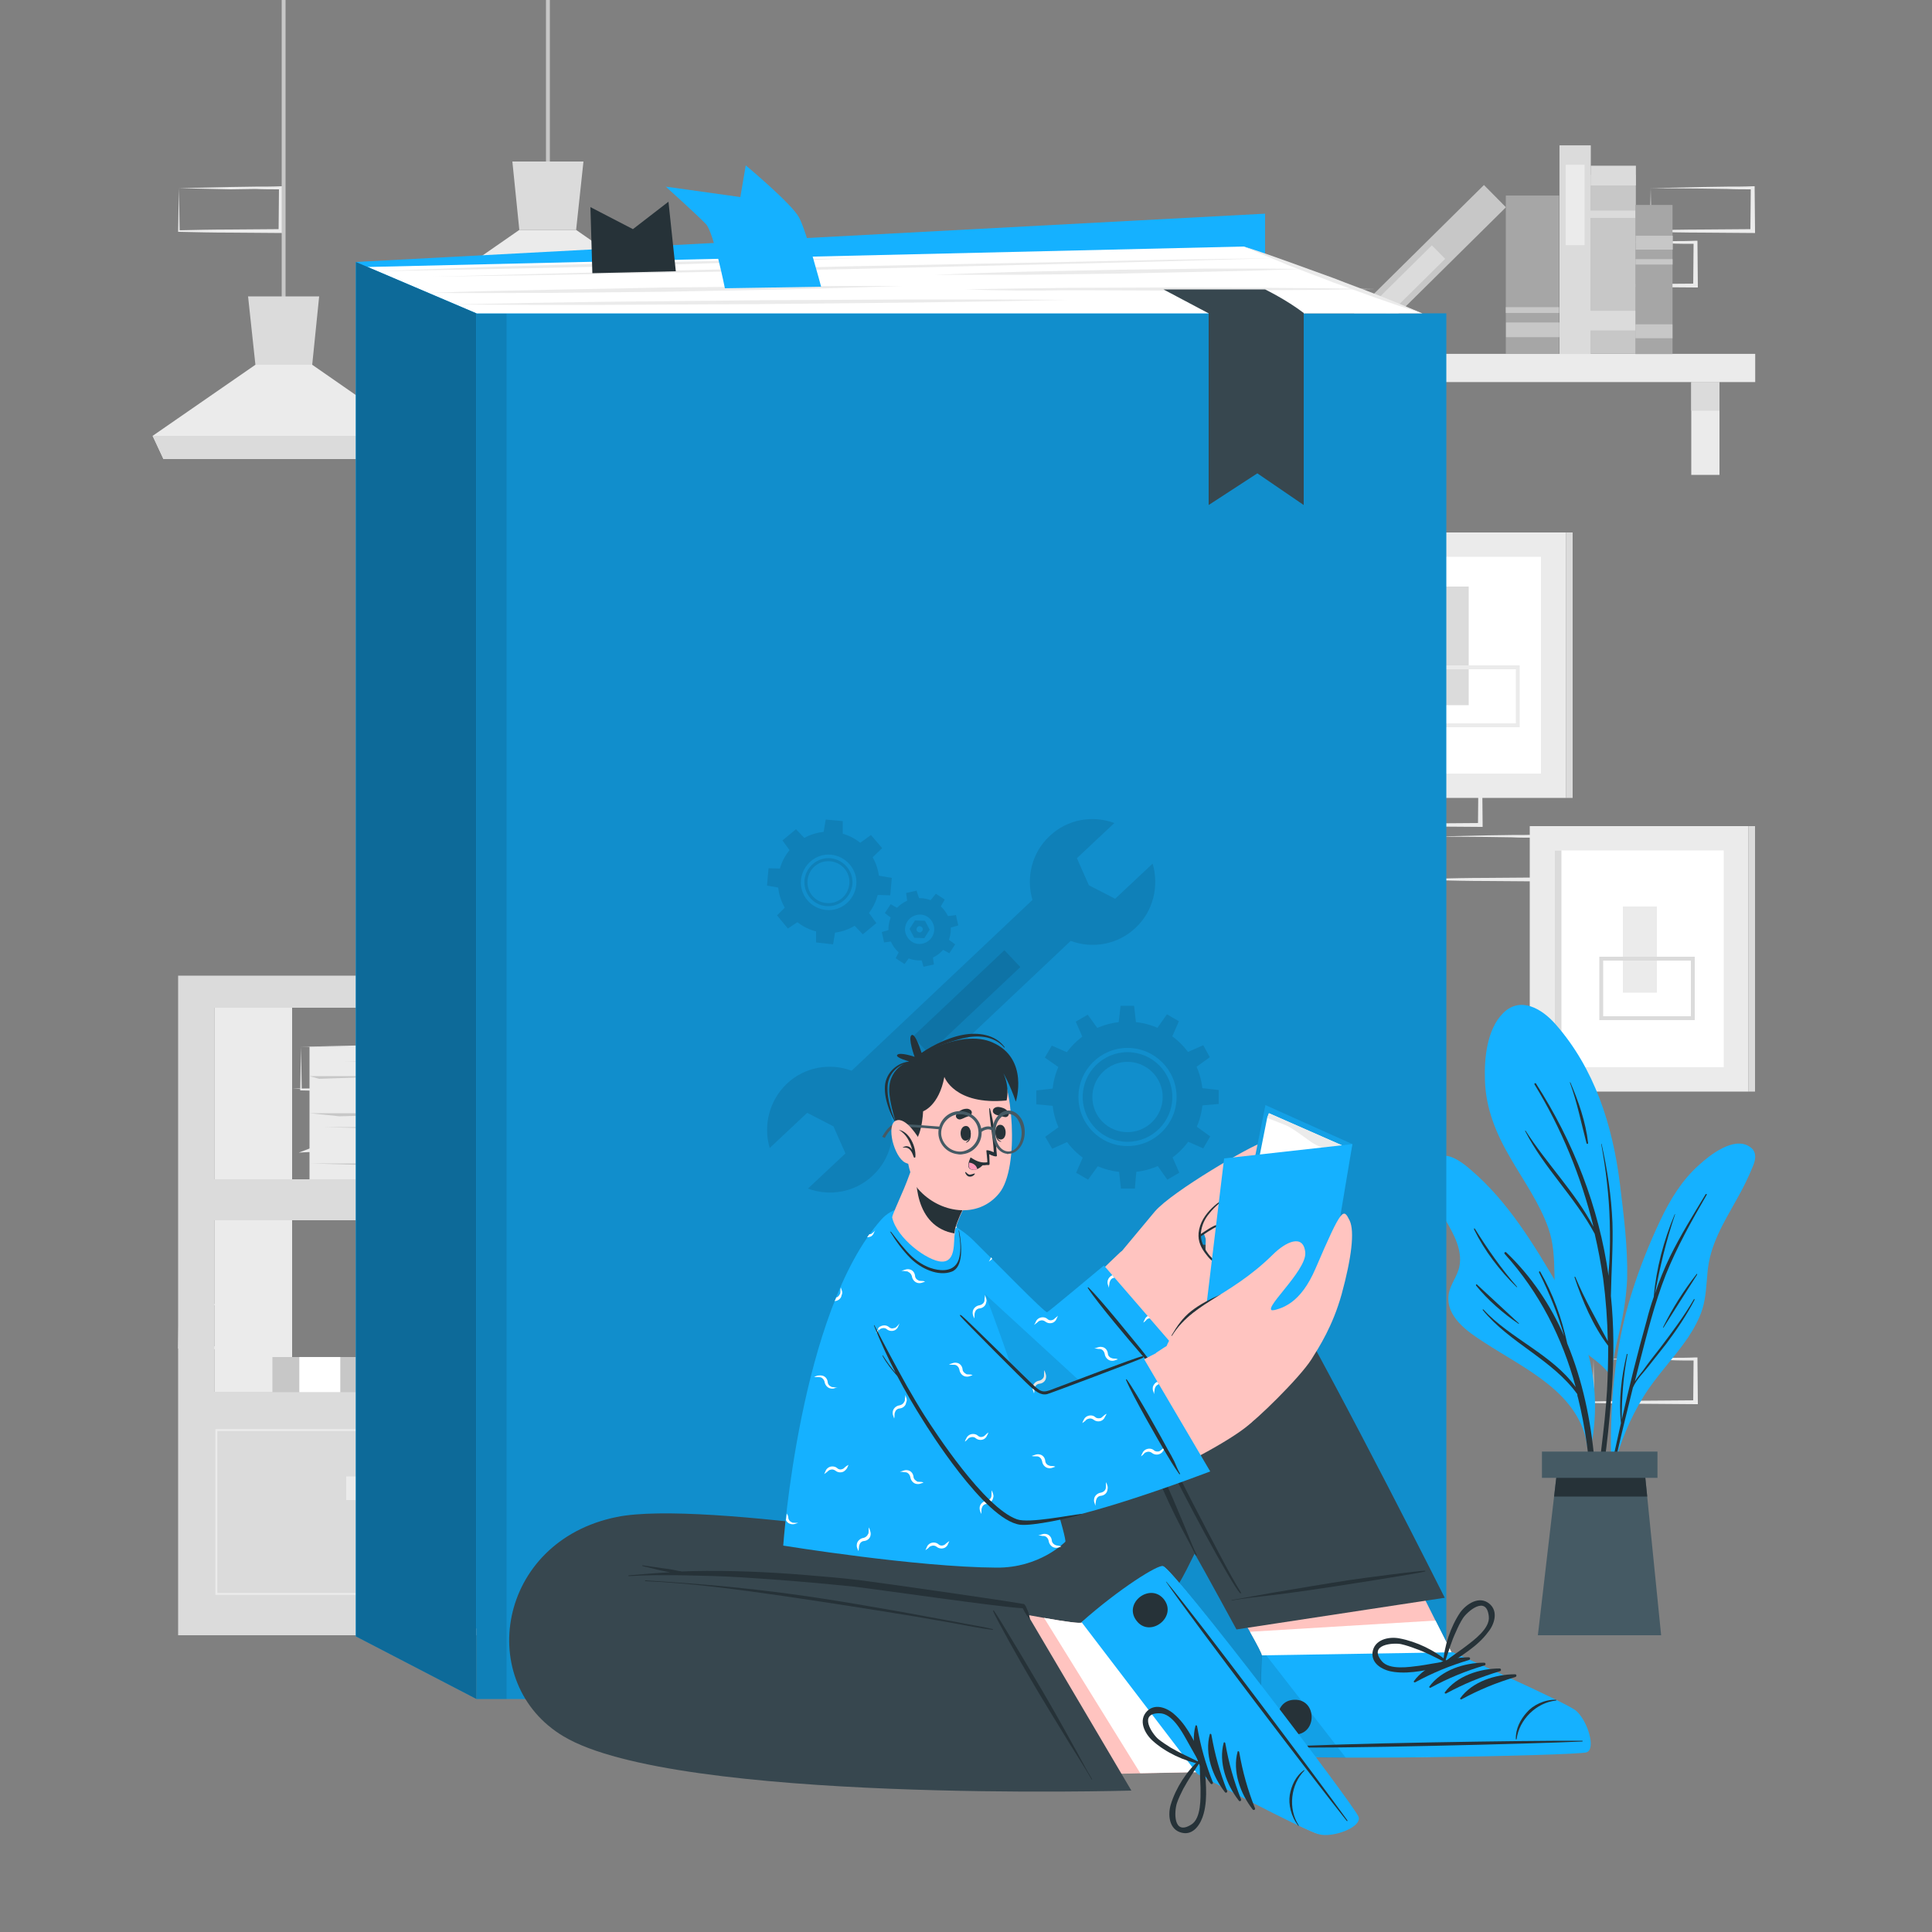 <?xml version="1.0" encoding="utf-8"?>
<!-- Generator: Adobe Illustrator 23.1.0, SVG Export Plug-In . SVG Version: 6.00 Build 0)  -->
<svg version="1.1" xmlns="http://www.w3.org/2000/svg" xmlns:xlink="http://www.w3.org/1999/xlink" x="0px" y="0px"
	 viewBox="0 0 500 500" style="enable-background:new 0 0 500 500;" xml:space="preserve">
<rect x="0" y="0" width="500" height="500" fill="#808080" stroke="none"/>
<style type="text/css">
	.st0{fill:#EBEBEB;}
	.st1{fill:none;stroke:#C7C7C7;stroke-miterlimit:10;}
	.st2{fill:#DBDBDB;}
	.st3{fill:#C7C7C7;}
	.st4{fill:#A6A6A6;}
	.st5{fill:#FFFFFF;}
	.st6{fill:none;stroke:#EBEBEB;stroke-miterlimit:10;}
	.st7{fill:none;stroke:#DBDBDB;stroke-miterlimit:10;}
	.st8{fill:none;stroke:#EBEBEB;stroke-width:0.5;stroke-miterlimit:10;}
	.st9{fill:#15B1FF;}
	.st10{fill:#263238;}
	.st11{fill:#455A64;}
	.st12{opacity:0.2;}
	.st13{opacity:0.1;}
	.st14{opacity:0.4;}
	.st15{fill:#37474F;}
	.st16{fill:#FFC4C0;}
	.st17{fill:#FF9BBC;}
</style>
<g id="Background_Complete">
	<g>
		<g>
			<path class="st0" d="M412.4,62.8l13.1-0.3l6.7-0.1c2.2,0,4.5,0,6.7-0.1l0.4,0l0,0.4l0.1,11.2l0,0.5l-0.5,0l-13.2-0.1
				c-4.4,0-8.8-0.1-13.2-0.2l-0.3,0l0-0.3c0-1.9,0.1-3.8,0.1-5.7L412.4,62.8z M412.4,62.8l0.1,5.7c0,1.9,0.1,3.7,0.1,5.5l-0.3-0.3
				c4.4-0.1,8.8-0.2,13.2-0.2l13.2-0.1l-0.5,0.5l0.1-11.2l0.4,0.4c-2.2,0-4.4,0-6.5-0.1l-6.6-0.1L412.4,62.8z"/>
		</g>
		<g>
			<path class="st0" d="M77.9,270.9l13.1-0.3l6.7-0.1c2.2,0,4.5,0,6.7-0.1l0.4,0l0,0.4l0.1,11.2l0,0.5l-0.5,0l-13.2-0.1
				c-4.4,0-8.8-0.1-13.2-0.2l-0.3,0l0-0.3c0-1.9,0.1-3.8,0.1-5.7L77.9,270.9z M77.9,270.9l0.1,5.7c0,1.9,0.1,3.7,0.1,5.5l-0.3-0.3
				c4.4-0.1,8.8-0.2,13.2-0.2l13.2-0.1l-0.5,0.5l0.1-11.2l0.4,0.4c-2.2,0-4.4,0-6.5-0.1l-6.6-0.1L77.9,270.9z"/>
		</g>
		<g>
			<path class="st0" d="M427.2,48.7l13.1-0.3l6.7-0.1c2.2,0,4.5,0,6.7-0.1l0.4,0l0,0.4l0.1,11.2l0,0.5l-0.5,0l-13.2-0.1
				c-4.4,0-8.8-0.1-13.2-0.2l-0.3,0l0-0.3c0-1.9,0.1-3.8,0.1-5.7L427.2,48.7z M427.2,48.7l0.1,5.7c0,1.9,0.1,3.7,0.1,5.5l-0.3-0.3
				c4.4-0.1,8.8-0.2,13.2-0.2l13.2-0.1l-0.5,0.5l0.1-11.2l0.4,0.4c-2.2,0-4.4,0-6.5-0.1l-6.6-0.1L427.2,48.7z"/>
		</g>
		<g>
			<path class="st0" d="M341.9,216.5l13.1-0.3l6.7-0.1c2.2,0,4.5,0,6.7-0.1l0.4,0l0,0.4l0.1,11.2l0,0.5l-0.5,0l-13.2-0.1
				c-4.4,0-8.8-0.1-13.2-0.2l-0.3,0l0-0.3c0-1.9,0.1-3.8,0.1-5.7L341.9,216.5z M341.9,216.5l0.1,5.7c0,1.9,0.1,3.7,0.1,5.5l-0.3-0.3
				c4.4-0.1,8.8-0.2,13.2-0.2l13.2-0.1l-0.5,0.5l0.1-11.2l0.4,0.4c-2.2,0-4.4,0-6.5-0.1l-6.6-0.1L341.9,216.5z"/>
		</g>
		<g>
			<path class="st0" d="M356.7,202.4l13.1-0.3l6.7-0.1c2.2,0,4.5,0,6.7-0.1l0.4,0l0,0.4l0.1,11.2l0,0.5l-0.5,0l-13.2-0.1
				c-4.4,0-8.8-0.1-13.2-0.2l-0.3,0l0-0.3c0-1.9,0.1-3.8,0.1-5.7L356.7,202.4z M356.7,202.4l0.1,5.7c0,1.9,0.1,3.7,0.1,5.5l-0.3-0.3
				c4.4-0.1,8.8-0.2,13.2-0.2l13.2-0.1l-0.5,0.5l0.1-11.2l0.4,0.4c-2.2,0-4.4,0-6.5-0.1l-6.6-0.1L356.7,202.4z"/>
		</g>
		<g>
			<path class="st0" d="M371.4,216.5l13.1-0.3l6.7-0.1c2.2,0,4.5,0,6.7-0.1l0.4,0l0,0.4l0.1,11.2l0,0.5l-0.5,0l-13.2-0.1
				c-4.4,0-8.8-0.1-13.2-0.2l-0.3,0l0-0.3c0-1.9,0.1-3.8,0.1-5.7L371.4,216.5z M371.4,216.5l0.1,5.7c0,1.9,0.1,3.7,0.1,5.5l-0.3-0.3
				c4.4-0.1,8.8-0.2,13.2-0.2l13.2-0.1l-0.5,0.5l0.1-11.2l0.4,0.4c-2.2,0-4.4,0-6.5-0.1l-6.6-0.1L371.4,216.5z"/>
		</g>
		<g>
			<path class="st0" d="M46.3,48.7l13.1-0.3l6.7-0.1c2.2,0,4.5,0,6.7-0.1l0.4,0l0,0.4l0.1,11.2l0,0.5l-0.5,0l-13.2-0.1
				c-4.4,0-8.8-0.1-13.2-0.2l-0.3,0l0-0.3c0-1.9,0.1-3.8,0.1-5.7L46.3,48.7z M46.3,48.7l0.1,5.7c0,1.9,0.1,3.7,0.1,5.5l-0.3-0.3
				c4.4-0.1,8.8-0.2,13.2-0.2l13.2-0.1l-0.5,0.5l0.1-11.2l0.4,0.4c-2.2,0-4.4,0-6.5-0.1L59.7,49L46.3,48.7z"/>
		</g>
		<g>
			<path class="st0" d="M61.1,351.8l13.1-0.3l6.7-0.1c2.2,0,4.5,0,6.7-0.1l0.4,0l0,0.4l0.1,11.2l0,0.5l-0.5,0l-13.2-0.1
				c-4.4,0-8.8-0.1-13.2-0.2l-0.3,0l0-0.3c0-1.9,0.1-3.8,0.1-5.7L61.1,351.8z M61.1,351.8l0.1,5.7c0,1.9,0.1,3.7,0.1,5.5l-0.3-0.3
				c4.4-0.1,8.8-0.2,13.2-0.2l13.2-0.1l-0.5,0.5l0.1-11.2l0.4,0.4c-2.2,0-4.4,0-6.5-0.1l-6.6-0.1L61.1,351.8z"/>
		</g>
		<g>
			<path class="st0" d="M46.3,337.7l13.1-0.3l6.7-0.1c2.2,0,4.5,0,6.7-0.1l0.4,0l0,0.4l0.1,11.2l0,0.5l-0.5,0l-13.2-0.1
				c-4.4,0-8.8-0.1-13.2-0.2l-0.3,0l0-0.3c0-1.9,0.1-3.8,0.1-5.7L46.3,337.7z M46.3,337.7l0.1,5.7c0,1.9,0.1,3.7,0.1,5.5l-0.3-0.3
				c4.4-0.1,8.8-0.2,13.2-0.2l13.2-0.1l-0.5,0.5l0.1-11.2l0.4,0.4c-2.2,0-4.4,0-6.5-0.1l-6.6-0.1L46.3,337.7z"/>
		</g>
		<g>
			<path class="st0" d="M412.4,351.8l13.1-0.3l6.7-0.1c2.2,0,4.5,0,6.7-0.1l0.4,0l0,0.4l0.1,11.2l0,0.5l-0.5,0l-13.2-0.1
				c-4.4,0-8.8-0.1-13.2-0.2l-0.3,0l0-0.3c0-1.9,0.1-3.8,0.1-5.7L412.4,351.8z M412.4,351.8l0.1,5.7c0,1.9,0.1,3.7,0.1,5.5l-0.3-0.3
				c4.4-0.1,8.8-0.2,13.2-0.2l13.2-0.1l-0.5,0.5l0.1-11.2l0.4,0.4c-2.2,0-4.4,0-6.5-0.1l-6.6-0.1L412.4,351.8z"/>
		</g>
	</g>
	<g>
		<g>
			<line class="st1" x1="73.4" y1="80.1" x2="73.4" y2="0"/>
			<g>
				<polygon class="st0" points="107.3,112.8 104.6,118.8 42.3,118.8 39.5,112.8 66.1,94.4 80.8,94.4 				"/>
				<polygon class="st2" points="82.6,76.7 80.8,94.4 66.1,94.4 64.2,76.7 				"/>
				<polygon class="st2" points="107.3,112.8 104.6,118.8 42.3,118.8 39.5,112.8 				"/>
			</g>
		</g>
		<g>
			<line class="st1" x1="141.8" y1="45.2" x2="141.8" y2="0"/>
			<g>
				<polygon class="st0" points="175.6,77.9 172.9,83.9 110.6,83.9 107.9,77.9 134.4,59.5 149.1,59.5 				"/>
				<polygon class="st2" points="151,41.8 149.1,59.5 134.4,59.5 132.6,41.8 				"/>
				<polygon class="st2" points="175.6,77.9 172.9,83.9 110.6,83.9 107.9,77.9 				"/>
			</g>
		</g>
	</g>
	<g>
		<g>
			
				<rect x="331.9" y="91.6" transform="matrix(-1 -1.224647e-16 1.224647e-16 -1 786.146 190.48)" class="st0" width="122.3" height="7.3"/>
			<g>
				<rect x="437.7" y="98.9" class="st0" width="7.3" height="24"/>
				<rect x="437.7" y="98.9" class="st2" width="7.3" height="7.4"/>
			</g>
			<g>
				<rect x="341.2" y="98.9" class="st0" width="7.3" height="24"/>
				<rect x="341.2" y="98.9" class="st2" width="7.3" height="7.4"/>
			</g>
		</g>
		<g>
			
				<rect x="394.3" y="62.6" transform="matrix(-1.836970e-16 1 -1 -1.836970e-16 485.954 -349.034)" class="st3" width="46.3" height="11.7"/>
			
				<rect x="415" y="39.5" transform="matrix(-1.836970e-16 1 -1 -1.836970e-16 462.873 -372.115)" class="st2" width="5.1" height="11.7"/>
			
				<rect x="416.6" y="49.6" transform="matrix(-1.836970e-16 1 -1 -1.836970e-16 472.879 -362.109)" class="st2" width="1.9" height="11.7"/>
			
				<rect x="414.2" y="76.4" transform="matrix(-1.836970e-16 1 -1 -1.836970e-16 499.76 -333.775)" class="st2" width="5.1" height="13.1"/>
			<g>
				
					<rect x="380.6" y="60.5" transform="matrix(-1.836970e-16 1 -1 -1.836970e-16 472.195 -342.985)" class="st2" width="54" height="8.1"/>
				
					<rect x="397.2" y="50.6" transform="matrix(-1.836970e-16 1 -1 -1.836970e-16 460.69 -354.561)" class="st0" width="20.8" height="4.9"/>
			</g>
			<g>
				
					<rect x="340.6" y="65.7" transform="matrix(-0.711 0.703 -0.703 -0.711 678.091 -139.087)" class="st3" width="54" height="8.1"/>
				
					<rect x="354.4" y="70" transform="matrix(-0.711 0.703 -0.703 -0.711 675.196 -132.389)" class="st2" width="20.8" height="4.9"/>
			</g>
			<g>
				
					<rect x="376.1" y="64.2" transform="matrix(-1.836970e-16 1 -1 -1.836970e-16 467.709 -325.496)" class="st4" width="41" height="13.8"/>
				
					<rect x="394.7" y="78.4" transform="matrix(-1.836970e-16 1 -1 -1.836970e-16 481.96 -311.245)" class="st3" width="3.8" height="13.8"/>
				
					<rect x="395.9" y="73.3" transform="matrix(-1.836970e-16 1 -1 -1.836970e-16 476.798 -316.408)" class="st3" width="1.5" height="13.8"/>
			</g>
			<g>
				
					<rect x="408.8" y="67.6" transform="matrix(-1.836970e-16 1 -1 -1.836970e-16 500.445 -355.761)" class="st4" width="38.6" height="9.6"/>
				
					<rect x="426.3" y="81" transform="matrix(-1.836970e-16 1 -1 -1.836970e-16 513.838 -342.368)" class="st3" width="3.6" height="9.6"/>
				
					<rect x="426.3" y="58" transform="matrix(-1.836970e-16 1 -1 -1.836970e-16 490.911 -365.295)" class="st3" width="3.6" height="9.6"/>
				
					<rect x="427.4" y="63" transform="matrix(-1.836970e-16 1 -1 -1.836970e-16 495.866 -360.34)" class="st3" width="1.4" height="9.6"/>
			</g>
		</g>
	</g>
	<g>
		<g>
			<rect x="348.7" y="137.8" class="st0" width="56.6" height="68.7"/>
			<rect x="355.1" y="144.1" class="st5" width="43.7" height="56.1"/>
			<rect x="355.1" y="144.1" class="st2" width="1.7" height="56.1"/>
			<rect x="405.3" y="137.8" class="st2" width="1.7" height="68.7"/>
			<rect x="369.8" y="151.8" class="st2" width="10.3" height="30.7"/>
			<rect x="365.3" y="172.7" class="st6" width="27.5" height="15"/>
		</g>
		<g>
			<rect x="395.9" y="213.8" class="st0" width="56.6" height="68.7"/>
			<rect x="402.4" y="220.1" class="st5" width="43.7" height="56.1"/>
			<rect x="402.4" y="220.1" class="st2" width="1.7" height="56.1"/>
			<rect x="452.5" y="213.8" class="st2" width="1.7" height="68.7"/>
			<rect x="420" y="234.6" class="st0" width="8.8" height="22.3"/>
			<rect x="414.4" y="248.1" class="st7" width="23.7" height="15.4"/>
		</g>
	</g>
	<g>
		<path class="st2" d="M46.1,252.5v170.7h103.2V252.5H46.1z M139.9,360.2H55.5v-44.4h84.5V360.2z M139.9,305.2H55.5v-44.4h84.5
			V305.2z"/>
		<rect x="149.3" y="252.5" class="st0" width="46.7" height="170.7"/>
		<rect x="55.5" y="260.8" class="st0" width="20.1" height="44.4"/>
		<g>
			<rect x="56" y="370.1" class="st8" width="83.9" height="42.4"/>
			<g>
				<rect x="89.6" y="382.1" class="st0" width="16.7" height="6.1"/>
			</g>
		</g>
		<rect x="55.5" y="315.8" class="st0" width="20.1" height="44.4"/>
		<g>
			
				<rect x="100.8" y="332.7" transform="matrix(-1.836970e-16 1 -1 -1.836970e-16 461.039 218.444)" class="st4" width="41" height="14.1"/>
			
				<rect x="116.9" y="342.2" transform="matrix(-1.836970e-16 1 -1 -1.836970e-16 470.526 227.93)" class="st2" width="8.8" height="14.1"/>
			
				<rect x="118.7" y="328" transform="matrix(-1.836970e-16 1 -1 -1.836970e-16 456.37 213.774)" class="st2" width="5.2" height="14.1"/>
		</g>
		<g>
			<rect x="121.3" y="218.2" class="st0" width="35.7" height="34.3"/>
			<rect x="156.9" y="218.2" class="st3" width="13.6" height="34.3"/>
			<polygon class="st3" points="121.3,235.3 156.9,235.3 129.1,236.2 			"/>
			<polygon class="st3" points="156.9,248.3 121.3,248.3 149.1,249.2 			"/>
			<polygon class="st3" points="121.3,225.7 143.9,225.7 123.8,226.5 			"/>
			<polygon class="st3" points="156.9,243.3 134.3,243.3 154.4,244 			"/>
			<polygon class="st3" points="129.8,221.9 155.3,221.9 151.1,222.4 			"/>
			<polygon class="st3" points="124.7,239 150.2,239 146,239.4 			"/>
			<polygon class="st0" points="140.4,229 156.9,229 159.9,230.2 			"/>
			<polygon class="st0" points="116.7,229 133.2,229 136.2,230.2 			"/>
			<polygon class="st0" points="137.9,244.4 121.4,244.4 118.4,245.6 			"/>
			<polygon class="st3" points="156.9,240.5 170.2,240.5 173.2,241.7 			"/>
			<polygon class="st3" points="161.6,235.3 171.9,235.3 170.5,234.4 			"/>
		</g>
		<g>
			<rect x="80.1" y="270.9" class="st0" width="35.7" height="34.3"/>
			<rect x="115.8" y="270.9" class="st3" width="13.6" height="34.3"/>
			<polygon class="st3" points="80.1,288.1 115.8,288.1 87.9,288.9 			"/>
			<polygon class="st3" points="115.8,301.1 80.1,301.1 107.9,301.9 			"/>
			<polygon class="st3" points="80.1,278.5 102.7,278.5 82.6,279.2 			"/>
			<polygon class="st3" points="115.8,296 93.2,296 113.3,296.7 			"/>
			<polygon class="st3" points="88.6,274.7 114.1,274.7 109.9,275.1 			"/>
			<polygon class="st3" points="83.5,291.7 109,291.7 104.8,292.2 			"/>
			<polygon class="st0" points="99.2,281.7 115.8,281.7 118.7,282.9 			"/>
			<polygon class="st0" points="75.5,281.7 92.1,281.7 95,282.9 			"/>
			<polygon class="st0" points="96.7,297.2 80.2,297.2 77.3,298.3 			"/>
			<polygon class="st3" points="115.8,293.2 129,293.2 132,294.4 			"/>
			<polygon class="st3" points="120.4,288.1 130.7,288.1 129.3,287.1 			"/>
		</g>
		<g>
			<rect x="128.4" y="316.5" class="st0" width="11.6" height="43.7"/>
			<g>
				<path class="st5" d="M134.1,325.1c-1.3,0-2.4-1.1-2.4-2.4c0-1.3,1.1-2.4,2.4-2.4c1.3,0,2.4,1.1,2.4,2.4
					C136.5,324.1,135.5,325.1,134.1,325.1z"/>
				<path class="st4" d="M134.1,324.1c-0.8,0-1.4-0.6-1.4-1.4c0-0.8,0.6-1.4,1.4-1.4c0.8,0,1.4,0.6,1.4,1.4
					C135.5,323.5,134.9,324.1,134.1,324.1z"/>
			</g>
			
				<rect x="128.8" y="342.2" transform="matrix(-1.836970e-16 1 -1 -1.836970e-16 482.158 213.89)" class="st5" width="10.6" height="11.6"/>
		</g>
		<g>
			<rect x="70.5" y="351.2" class="st3" width="43.7" height="9.1"/>
			<g>
				<path class="st5" d="M105.6,355.7c0-1.3,1.1-2.4,2.4-2.4c1.3,0,2.4,1.1,2.4,2.4c0,1.3-1.1,2.4-2.4,2.4
					C106.7,358.2,105.6,357.1,105.6,355.7z"/>
				<path class="st4" d="M106.6,355.7c0-0.8,0.6-1.4,1.4-1.4c0.8,0,1.4,0.6,1.4,1.4c0,0.8-0.6,1.4-1.4,1.4
					C107.3,357.1,106.6,356.5,106.6,355.7z"/>
			</g>
			
				<rect x="77.4" y="351.2" transform="matrix(-1 -1.224647e-16 1.224647e-16 -1 165.466 711.494)" class="st5" width="10.6" height="9.1"/>
		</g>
	</g>
</g>
<g id="Plant">
	<g>
		<g>
			<g>
				<g>
					<path class="st9" d="M419.2,344.2c-0.9,3.8-1.9,7.6-2,11.6c0.1,0.2,0.1,0.9,0,0.7c0,0.6-1,0.5-1-0.1c0-0.4,0-0.8,0-1.2
						c-2.3-2.8-5.5-4.6-8.2-7c-2.1-2-3.7-4.3-4.5-7.2c-2.2-7.6-0.1-15.6-2.8-23.2c-2.3-6.5-6.4-12.2-9.8-18.1
						c-3.7-6.3-6.4-12.8-6.6-20.2c-0.2-5.6,0.5-13.1,4.7-17.3c4.5-4.5,10.1-1.1,13.6,2.9c10.1,11.5,14.7,26.1,16.6,41
						c1,8.3,2.1,16.6,1.9,24.9C420.9,335.5,420.2,339.8,419.2,344.2z"/>
					<path class="st10" d="M417.2,358.8c0.5-7.8,0.5-15.6-0.3-23.4c0,0,0,0,0-0.1c0.1-6.3,0.6-12.6,0.4-18.9
						c-0.3-6.9-1.3-13.6-2.8-20.3c0-0.1-0.1-0.1-0.1,0c1.2,6.5,2,13.2,2.2,19.9c0.1,3.6,0.1,7.1-0.1,10.7c-0.1,1.2-0.2,2.3-0.2,3.5
						c0,0,0,0,0,0c-2.5-17.8-9.1-34.7-18.8-49.8c-0.1-0.2-0.5,0-0.4,0.2c7,11.4,12.1,23.9,15.3,36.9c-4.8-9-12.1-16.3-17.6-24.9
						c0,0-0.1,0-0.1,0.1c4.9,9.6,12.9,17.1,18,26.6c0.9,3.8,1.6,7.7,2.2,11.6c0.7,5.4,1.1,10.8,1.2,16.2c-2.9-5.5-6-10.8-8.4-16.6
						c-0.1-0.2-0.3,0-0.2,0.1c2,6,4.8,12.6,8.7,17.7c0,3.8-0.1,7.7-0.3,11.5c-0.6,10.2-2.3,20.3-3.2,30.4c0,0.3,0.4,0.3,0.5,0.1
						C415.3,380,416.5,369.2,417.2,358.8z"/>
					<path class="st10" d="M406.4,280.1c0-0.1-0.1,0-0.1,0.1c1.9,5.2,2.9,10.4,4.3,15.7c0.1,0.2,0.4,0.2,0.4-0.1
						C410.4,290.4,408.5,285,406.4,280.1z"/>
				</g>
				<g>
					<path class="st9" d="M453.7,301.7c-1.2,3-2.7,6-4.3,8.8c-3.4,6.1-6.9,11.7-7.5,18.8c-0.3,3.2-0.4,6.4-1.3,9.4
						c-0.8,2.6-2.2,5.1-3.7,7.4c-3.6,5.3-8.2,9.9-11.6,15.4c-3.5,5.7-6.1,12-7.7,18.5c-0.1,0.4-0.6,0.3-0.6-0.1c0,0,0-0.1,0-0.1
						c0,0,0,0,0-0.1c-0.5-15.2,0.7-30.6,5.3-45.1c2-6.4,4.5-12.7,7.4-18.8c2.5-5.3,5.6-10.4,10-14.3c2.8-2.6,9-7.4,13-4.8
						C454.6,297.8,454.5,299.8,453.7,301.7z"/>
					<path class="st10" d="M438.4,336.2c-2.6,4.5-5.7,8.6-8.8,12.7c-1.5,1.9-3,3.8-4.4,5.8c-0.7,0.9-1.5,1.8-2.1,2.8
						c0.4-1.6,0.8-3.2,1.2-4.8c2-7.7,3.9-15.4,6.8-22.8c2.9-7.2,6.7-14,10.6-20.7c0.1-0.2-0.2-0.3-0.3-0.1
						c-3.2,5.3-6.5,10.6-9.2,16.1c-1.5,3.1-2.8,6.3-3.9,9.6c1.3-7,2.9-13.7,5.2-20.5c0-0.1-0.1-0.1-0.1,0
						c-2.8,6.6-4.8,14.1-5.4,21.3c0,0,0,0,0,0c-0.7,2-1.3,4-1.8,6c-2.4,8.5-4.5,17.1-6.5,25.8c0-5.7,0.4-11.3,1.5-16.9
						c0-0.1-0.2-0.2-0.2,0c-1.4,5.8-2.1,11.9-1.5,17.8c-0.7,3.3-1.5,6.6-2.2,9.9c-1.5,7-3.3,14.2-4.2,21.3c0,0.2,0.2,0.2,0.3,0
						c1-3.8,1.7-7.8,2.5-11.7c0.9-3.9,1.7-7.8,2.6-11.7c1.3-5.7,2.7-11.3,4.1-17c0.9-2.1,2.8-3.9,4.1-5.6c1.5-1.9,3-3.8,4.5-5.7
						c2.7-3.6,5.2-7.3,7.3-11.3C438.6,336.2,438.5,336.1,438.4,336.2z"/>
					<path class="st10" d="M439.1,329.7c-3.3,4.2-6.3,8.9-8.7,13.8c0,0.1,0.1,0.1,0.1,0.1c2.9-4.6,5.8-9.2,8.7-13.7
						C439.3,329.7,439.1,329.6,439.1,329.7z"/>
				</g>
				<g>
					<path class="st9" d="M374.3,316.1c2,3.4,4.2,7.5,3.4,11.6c-0.5,2.6-2.4,4.7-2.8,7.3c-0.8,5.8,5,9.7,9.2,12.4
						c10.5,6.9,24.8,13,26.7,27c0.1,0.5,0.9,0.4,0.9-0.1c0,0,0-0.1,0-0.1c0,0,0.1,0,0.1-0.1c1.4-7.1,1.3-14.3-0.2-21.4
						c-1.6-7.2-4.7-13.7-8.4-20c-6.3-10.7-12.9-21.7-22.5-29.9c-2.6-2.3-8-6.4-10.1-1.2C368.5,306.5,371.9,312,374.3,316.1z"/>
					<path class="st10" d="M383.9,338.9c6.9,7.5,17.9,11.7,23.9,20.1c-3.5-12.9-9.4-24.5-18.4-34.5c-0.2-0.3,0.1-0.6,0.4-0.4
						c6.6,6.3,11.5,13.7,15,21.7c-1.6-5.7-3.8-11.1-6.5-16.5c-0.1-0.2,0.2-0.4,0.3-0.2c3.3,5.7,5.6,12.1,7,18.6
						c7.9,19,8.6,41.3,6.9,61.4c0,0.3-0.5,0.3-0.5,0c0.5-15.8,0.2-31.9-3.6-47.3c-0.1-0.3-0.2-0.6-0.2-1c-6.5-9-17.5-13.2-24.5-21.8
						C383.7,338.9,383.8,338.8,383.9,338.9z"/>
					<path class="st10" d="M382.2,332.4c3.6,3.3,7.2,6.7,10.9,10.1c0,0,0,0.1-0.1,0.1c-4-2.7-8-6.2-11-9.9
						C381.9,332.5,382.1,332.3,382.2,332.4z"/>
					<path class="st10" d="M381.7,318c3.3,5.3,6.8,10.3,10.9,15c0.1,0.1,0,0.1-0.1,0.1c-4.4-4.3-8.3-9.4-11-14.9
						C381.4,317.9,381.6,317.8,381.7,318z"/>
				</g>
			</g>
			<g>
				<g>
					<polygon class="st11" points="398,423.2 429.9,423.2 425.6,380.4 403,380.4 					"/>
					<polygon class="st10" points="402.2,387.3 426.3,387.3 425.6,380.4 403,380.4 					"/>
				</g>
				
					<rect x="399" y="375.6" transform="matrix(-1 -1.224647e-16 1.224647e-16 -1 827.953 758.069)" class="st11" width="29.9" height="6.8"/>
			</g>
		</g>
	</g>
</g>
<g id="Instruction_Manual">
	<g>
		<polygon class="st9" points="327.4,408 92.1,423.5 92.1,67.8 327.4,55.3 		"/>
		<g>
			<rect x="123.3" y="81.1" class="st9" width="251" height="358.6"/>
			<rect x="123.3" y="81.1" class="st12" width="251" height="358.6"/>
			<rect x="123.3" y="81.1" class="st13" width="7.8" height="358.6"/>
		</g>
		<g>
			<polygon class="st5" points="123.3,81.1 95.1,69.1 321.9,63.8 368.1,81.1 			"/>
			<g>
				<g>
					<polygon class="st0" points="97.3,70.2 112.9,69.6 128.6,69 159.9,68.1 191.3,67.4 206.9,67.1 222.6,66.8 206.9,67.4 
						191.3,67.9 159.9,68.9 128.6,69.6 112.9,69.9 					"/>
				</g>
				<g>
					<polygon class="st0" points="111.8,71.6 139.1,70.9 166.3,70.2 220.9,68.9 275.4,67.8 302.7,67.2 330,66.8 302.7,67.6 
						275.4,68.3 220.9,69.6 166.3,70.7 139.1,71.2 					"/>
				</g>
				<g>
					<path class="st0" d="M111.2,75.8c10.2-0.4,20.4-0.6,30.5-0.8l30.6-0.6l30.6-0.3l15.3-0.1l15.3,0l-15.3,0.5l-15.3,0.4l-30.6,0.6
						l-30.6,0.3C131.6,75.8,121.4,75.9,111.2,75.8z"/>
				</g>
				<g>
					<polygon class="st0" points="116.7,78.8 136.7,78.4 156.6,78.1 196.6,77.7 236.5,77.5 256.5,77.5 276.5,77.6 256.5,78 
						236.5,78.3 196.6,78.7 156.6,78.9 136.7,78.9 					"/>
				</g>
				<g>
					<path class="st0" d="M249.8,74.9c8.8-0.2,17.7-0.3,26.5-0.4l26.5-0.1l26.5,0.1l13.3,0.1l13.3,0.2l-13.3,0.2l-13.3,0.1
						l-26.5,0.1l-26.5-0.1C267.5,75.3,258.7,75.2,249.8,74.9z"/>
				</g>
				<g>
					<path class="st0" d="M242,71.1c7.9-0.3,15.9-0.6,23.8-0.8l23.8-0.5l23.8-0.3l11.9,0l11.9,0.1L325.4,70l-11.9,0.3l-23.8,0.5
						l-23.8,0.3C257.9,71.1,250,71.1,242,71.1z"/>
				</g>
			</g>
			<g>
				<path class="st0" d="M321.9,63.8c3.9,1.2,7.8,2.6,11.7,4c3.9,1.4,7.7,2.8,11.6,4.2c3.8,1.5,7.7,2.9,11.5,4.4l5.7,2.3
					c1.9,0.8,3.8,1.6,5.7,2.4c-2-0.6-3.9-1.3-5.9-1.9l-5.8-2c-3.9-1.4-7.7-2.8-11.6-4.2c-3.8-1.5-7.7-2.9-11.5-4.4
					C329.5,67,325.7,65.4,321.9,63.8z"/>
			</g>
		</g>
		<g>
			<polygon class="st9" points="92.1,423.5 123.3,439.7 123.3,81.1 92.1,67.8 			"/>
			<polygon class="st14" points="92.1,423.5 123.3,439.7 123.3,81.1 92.1,67.8 			"/>
		</g>
		<g>
			<g>
				<path class="st13" d="M293.9,240.1c-4.6,4.4-11.2,5.5-16.8,3.4l-46.8,44.2c1.7,5.7,0.2,12.2-4.4,16.5
					c-4.6,4.4-11.2,5.5-16.8,3.4l9.7-9.1l-3.1-7l-6.8-3.5l-9.7,9.1c-1.7-5.7-0.2-12.2,4.4-16.6s11.2-5.5,16.8-3.4l46.8-44.2
					c-1.7-5.7-0.2-12.2,4.4-16.5c4.6-4.4,11.2-5.5,16.8-3.4l-9.7,9.1l3.1,7l6.8,3.5l9.7-9.1C300,229.3,298.5,235.8,293.9,240.1z"/>
				
					<rect x="247.1" y="242.8" transform="matrix(-0.686 -0.727 0.727 -0.686 233.351 618.837)" class="st13" width="6" height="32.6"/>
			</g>
			<g class="st13">
				<g>
					<g>
						<path d="M280.2,283.9c0,6.4,5.2,11.6,11.6,11.6c6.4,0,11.6-5.2,11.6-11.6c0-6.4-5.2-11.6-11.6-11.6
							C285.4,272.3,280.2,277.5,280.2,283.9z M282.7,283.9c0-5,4.1-9.1,9.1-9.1c5,0,9.1,4.1,9.1,9.1c0,5-4.1,9.1-9.1,9.1
							C286.8,293,282.7,289,282.7,283.9z M280.2,283.9c0,6.4,5.2,11.6,11.6,11.6c6.4,0,11.6-5.2,11.6-11.6c0-6.4-5.2-11.6-11.6-11.6
							C285.4,272.3,280.2,277.5,280.2,283.9z M282.7,283.9c0-5,4.1-9.1,9.1-9.1c5,0,9.1,4.1,9.1,9.1c0,5-4.1,9.1-9.1,9.1
							C286.8,293,282.7,289,282.7,283.9z M272.3,283.9c0,10.8,8.7,19.5,19.5,19.5c10.8,0,19.5-8.7,19.5-19.5
							c0-10.8-8.7-19.5-19.5-19.5C281,264.4,272.3,273.1,272.3,283.9z M279.1,283.9c0-7,5.7-12.7,12.7-12.7c7,0,12.7,5.7,12.7,12.7
							c0,7-5.7,12.7-12.7,12.7C284.8,296.6,279.1,290.9,279.1,283.9z M280.2,283.9c0,6.4,5.2,11.6,11.6,11.6
							c6.4,0,11.6-5.2,11.6-11.6c0-6.4-5.2-11.6-11.6-11.6C285.4,272.3,280.2,277.5,280.2,283.9z M282.7,283.9c0-5,4.1-9.1,9.1-9.1
							c5,0,9.1,4.1,9.1,9.1c0,5-4.1,9.1-9.1,9.1C286.8,293,282.7,289,282.7,283.9z"/>
						<g>
							<polygon points="289.5,264.7 294,264.7 293.5,260.3 290,260.3 							"/>
							<polygon points="299.4,266.2 303.3,268.4 305.1,264.3 302,262.5 							"/>
							<polygon points="307.3,272.3 309.5,276.2 313.1,273.6 311.4,270.5 							"/>
							<polygon points="311,281.6 311,286.1 315.4,285.7 315.4,282.1 							"/>
							<polygon points="309.6,291.5 307.3,295.4 311.4,297.2 313.2,294.1 							"/>
							<polygon points="303.4,299.4 299.5,301.6 302.1,305.3 305.2,303.5 							"/>
							<polygon points="294.1,303.1 289.6,303.1 290.1,307.6 293.7,307.6 							"/>
							<polygon points="284.2,301.7 280.3,299.4 278.5,303.5 281.6,305.3 							"/>
							<polygon points="276.3,295.5 274.1,291.6 270.5,294.2 272.3,297.3 							"/>
							<polygon points="272.6,286.2 272.6,281.7 268.2,282.2 268.2,285.8 							"/>
							<polygon points="274.1,276.3 276.3,272.4 272.2,270.6 270.4,273.7 							"/>
							<polygon points="280.2,268.5 284.1,266.2 281.5,262.6 278.4,264.4 							"/>
						</g>
					</g>
				</g>
			</g>
			<g class="st13">
				<g>
					<g>
						<path d="M213.8,234.5c3.4,0.3,6.4-2.2,6.8-5.6c0.3-3.4-2.2-6.4-5.6-6.8c-3.4-0.3-6.4,2.2-6.8,5.6
							C207.9,231.2,210.4,234.2,213.8,234.5z M209,227.8c0.3-3,2.9-5.2,5.9-4.9s5.2,2.9,4.9,5.9c-0.3,3-2.9,5.2-5.9,4.9
							C210.9,233.5,208.7,230.8,209,227.8z M213.8,234.5c3.4,0.3,6.4-2.2,6.8-5.6c0.3-3.4-2.2-6.4-5.6-6.8c-3.4-0.3-6.4,2.2-6.8,5.6
							C207.9,231.2,210.4,234.2,213.8,234.5z M209,227.8c0.3-3,2.9-5.2,5.9-4.9s5.2,2.9,4.9,5.9c-0.3,3-2.9,5.2-5.9,4.9
							C210.9,233.5,208.7,230.8,209,227.8z M213.8,234.5c3.4,0.3,6.4-2.2,6.8-5.6c0.3-3.4-2.2-6.4-5.6-6.8c-3.4-0.3-6.4,2.2-6.8,5.6
							C207.9,231.2,210.4,234.2,213.8,234.5z M209,227.8c0.3-3,2.9-5.2,5.9-4.9s5.2,2.9,4.9,5.9c-0.3,3-2.9,5.2-5.9,4.9
							C210.9,233.5,208.7,230.8,209,227.8z M213.2,241.4c7.2,0.7,13.6-4.6,14.3-11.8c0.7-7.2-4.6-13.6-11.8-14.3
							c-7.2-0.7-13.6,4.6-14.3,11.8C200.7,234.3,206,240.7,213.2,241.4z M207.3,227.7c0.4-3.9,3.9-6.9,7.8-6.5
							c3.9,0.4,6.9,3.9,6.5,7.8c-0.4,3.9-3.9,6.9-7.8,6.5C209.8,235.1,206.9,231.6,207.3,227.7z M208.2,227.7
							c-0.3,3.4,2.2,6.4,5.6,6.8c3.4,0.3,6.4-2.2,6.8-5.6c0.3-3.4-2.2-6.4-5.6-6.8C211.6,221.8,208.6,224.3,208.2,227.7z M209,227.8
							c0.3-3,2.9-5.2,5.9-4.9s5.2,2.9,4.9,5.9c-0.3,3-2.9,5.2-5.9,4.9C210.9,233.5,208.7,230.8,209,227.8z M213.8,234.5
							c3.4,0.3,6.4-2.2,6.8-5.6c0.3-3.4-2.2-6.4-5.6-6.8c-3.4-0.3-6.4,2.2-6.8,5.6C207.9,231.2,210.4,234.2,213.8,234.5z M209,227.8
							c0.3-3,2.9-5.2,5.9-4.9s5.2,2.9,4.9,5.9c-0.3,3-2.9,5.2-5.9,4.9C210.9,233.5,208.7,230.8,209,227.8z M213.8,234.5
							c3.4,0.3,6.4-2.2,6.8-5.6c0.3-3.4-2.2-6.4-5.6-6.8c-3.4-0.3-6.4,2.2-6.8,5.6C207.9,231.2,210.4,234.2,213.8,234.5z M209,227.8
							c0.3-3,2.9-5.2,5.9-4.9s5.2,2.9,4.9,5.9c-0.3,3-2.9,5.2-5.9,4.9C210.9,233.5,208.7,230.8,209,227.8z"/>
						<g>
							<polygon points="213.1,215.6 218.1,216 218.1,212.5 213.7,212.1 							"/>
							<polygon points="222.5,218.2 225.7,222 228.3,219.5 225.4,216.1 							"/>
							<polygon points="227.3,226.6 226.8,231.6 230.4,231.7 230.8,227.2 							"/>
							<polygon points="224.7,236 220.8,239.2 223.3,241.8 226.8,238.9 							"/>
							<polygon points="216.2,240.8 211.2,240.4 211.2,243.9 215.6,244.4 							"/>
							<polygon points="206.9,238.3 203.6,234.4 201.1,236.9 203.9,240.3 							"/>
							<polygon points="202,229.8 202.5,224.8 198.9,224.7 198.5,229.2 							"/>
							<polygon points="204.6,220.4 208.5,217.2 206,214.6 202.5,217.5 							"/>
						</g>
					</g>
				</g>
			</g>
			<g class="st13">
				<g>
					<path d="M230.1,242.2c0.9,4.3,5.2,7.1,9.6,6.2c4.3-0.9,7.1-5.2,6.2-9.6c-0.9-4.3-5.2-7.1-9.6-6.2
						C231.9,233.6,229.2,237.8,230.1,242.2z M234.3,241.3c-0.4-2,0.8-4,2.9-4.5s4,0.8,4.5,2.9c0.4,2-0.8,4-2.9,4.5
						S234.8,243.3,234.3,241.3z"/>
					<polygon points="234.8,233.3 237.9,232.6 237.2,230.5 234.5,231.1 					"/>
					<polygon points="240.8,233 243.4,234.7 244.5,232.8 242.2,231.3 					"/>
					<polygon points="245.2,237.1 245.9,240.1 248,239.5 247.4,236.8 					"/>
					<polygon points="245.4,243.1 243.8,245.7 245.7,246.7 247.2,244.4 					"/>
					<polygon points="241.4,247.5 238.4,248.1 239,250.2 241.7,249.6 					"/>
					<polygon points="235.4,247.7 232.8,246 231.8,248 234.1,249.5 					"/>
					<polygon points="231,243.6 230.3,240.6 228.2,241.2 228.8,243.9 					"/>
					<polygon points="230.8,237.7 232.4,235.1 230.5,234 229,236.3 					"/>
				</g>
				<path d="M239.4,238.3l-2.6-0.1l-1.4,2.2l1.2,2.3l2.6,0.1l1.4-2.2L239.4,238.3z M238.2,241.3c-0.4,0.1-0.9-0.2-1-0.6
					c-0.1-0.4,0.2-0.9,0.6-1c0.4-0.1,0.9,0.2,1,0.6C238.9,240.7,238.6,241.2,238.2,241.3z"/>
			</g>
		</g>
	</g>
</g>
<g id="Bookmarks">
	<g>
		<path class="st15" d="M301.1,74.9h26.3c0,0,5.4,2.6,10,6.1v49.7l-12-8.2l-12.6,8.2V81.1L301.1,74.9z"/>
		<path class="st9" d="M187.6,74.6l24.9-0.4c0,0-3.8-14.4-5.7-17.9C205,52.8,193,42.8,193,42.8l-1.4,8.2l-19.3-2.7
			c0,0,7.8,7,10.4,9.7C184.7,60.1,187.6,74.6,187.6,74.6z"/>
		<polygon class="st10" points="153.3,70.7 174.9,70.2 173,52.2 163.8,59.3 152.8,53.6 		"/>
	</g>
</g>
<g id="Character">
	<g>
		<g>
			<g>
				<g>
					<path class="st16" d="M410.2,453.3c-2.6,0.9-79.2,2.4-82,0.7c-0.3-0.2-1.6-25.5-1.6-25.5c0.1-0.4-1.2-2.8-3.1-6.2
						c-5.5-9.5-16.1-26.6-16.1-26.6l45.4-13.7l18.7,37.4l4.8,9.5c0,0,10.4,4.1,19.5,8.1c0,0,0,0,0,0c5.6,2.5,10.5,4.8,11.6,5.6
						C410.3,444.9,412.8,452.3,410.2,453.3z"/>
					<path class="st5" d="M410.2,453.3c-2.6,0.9-79.2,2.4-82,0.7c-0.3-0.2-1.6-25.5-1.6-25.5c0.1-0.4-1.2-2.8-3.1-6.2l48-2.9
						l4.8,9.5c0,0,10.4,4.1,19.5,8.1c0,0,0,0,0,0c5.6,2.5,10.5,4.8,11.6,5.6C410.3,444.9,412.8,452.3,410.2,453.3z"/>
					<g>
						<g>
							<path class="st9" d="M410.6,453.5c-2.7,0.9-79.3,2.3-82.3,0.5c-1.1-0.7-2.5-12.5-1.7-25.6l49.4-0.8c0,0,28.6,12.7,31.7,15
								C410.7,444.9,413.2,452.6,410.6,453.5z"/>
							<path class="st13" d="M348.3,454.9c-10.9,0-19.1-0.3-20.1-0.9c-1.1-0.7-2.5-12.5-1.7-25.6l1.2,0L348.3,454.9z"/>
						</g>
						<g>
							<g>
								<path class="st10" d="M409.4,450.5c-12.9-0.1-64.7,0.7-77.4,1.6c-0.1,0-0.1,0.1,0,0.1c12.7,0.4,64.6-0.9,77.4-1.5
									C409.7,450.7,409.7,450.5,409.4,450.5z"/>
								<path class="st10" d="M402.7,439.9c-3-0.1-6,1.4-7.6,3.3c-1.6,1.8-2.9,4.2-2.8,6.9c0,0.1,0.1,0.1,0.2,0
									c0.6-5,5.1-9.5,10.2-10C402.8,440.1,402.8,439.9,402.7,439.9z"/>
								<path class="st10" d="M380.1,428.9c-5.1,0-11.1,1.9-14.2,6.2c-0.1,0.2,0.1,0.3,0.3,0.3c4.6-2.5,9-4.3,14-5.8
									C380.6,429.4,380.5,428.9,380.1,428.9z"/>
								<path class="st10" d="M384.1,430.3c-5.1,0-11.1,1.9-14.2,6.2c-0.1,0.2,0.1,0.3,0.3,0.3c4.6-2.5,9-4.3,14-5.8
									C384.6,430.9,384.5,430.3,384.1,430.3z"/>
								<path class="st10" d="M388.1,431.8c-5.1,0-11.1,1.9-14.2,6.2c-0.1,0.2,0.1,0.3,0.3,0.3c4.6-2.5,9-4.3,14-5.8
									C388.6,432.4,388.5,431.8,388.1,431.8z"/>
								<path class="st10" d="M392.1,433.3c-5.1,0-11.1,1.9-14.2,6.2c-0.1,0.2,0.1,0.3,0.3,0.3c4.6-2.5,9-4.3,14-5.8
									C392.6,433.8,392.5,433.3,392.1,433.3z"/>
								<path class="st10" d="M335,439.9c-5.8,0.1-5.6,9.1,0.2,9C341,448.7,340.8,439.7,335,439.9z"/>
							</g>
							<path class="st10" d="M385.4,415c-2.6-2.1-5.9,0.1-7.5,2.3c-2.5,3.7-4.2,8.8-4.4,13.2c0,0.1,0.1,0.2,0.2,0.1
								c0.1,0.4,0.6,0.7,0.9,0.4c3.6-2.6,7.8-4.9,10.5-8.6C386.7,420.5,387.9,417,385.4,415z M379.3,426.1c-1.7,1.3-3.6,2.5-5.3,3.9
								c0.9-2.6,1.6-5.2,2.8-7.7c0.5-1.2,1.1-2.4,1.8-3.5c1.1-1.7,6.1-6.1,6.7-0.5C385.7,421.4,381.4,424.5,379.3,426.1z"/>
							<path class="st10" d="M360.8,432.7c4.5,0.6,9.1-0.7,13.5-1.5c0.5-0.1,0.5-0.6,0.4-0.9c0.1-0.1,0.1-0.1,0-0.2
								c-3.3-3-8.2-5.3-12.6-6.1c-2.7-0.5-6.5,0.3-6.9,3.7C354.9,430.8,358.2,432.4,360.8,432.7z M357.6,429.9
								c-3.6-4.4,3.1-4.8,5-4.4c1.3,0.3,2.5,0.7,3.8,1.2c2.6,0.9,5,2.2,7.4,3.4c-2.2,0.2-4.3,0.7-6.5,1
								C364.8,431.4,359.6,432.3,357.6,429.9z"/>
						</g>
					</g>
				</g>
				<g>
					<path class="st15" d="M320,421.7l53.9-8.2c0,0-25.9-51.6-42-79.7c-8.9-15.6-33.3-16.3-45.2,2.3c-15.9,24.9-28.2,48.3-35.2,61.3
						l-12.2,1l2.6,20l40.6,9.1c15.6,1.9,26.5-25.9,26.7-25.4C311.4,405.9,320,421.7,320,421.7z"/>
					<g>
						<path class="st10" d="M309.7,402.4c-1.5-3.1-2.7-6.5-4.1-9.7c-1.3-3.1-2.6-6.2-4-9.3c-2.6-6.3-5.4-12.6-7.9-18.9
							c-1.4-3.6-2.8-7.2-4.1-10.7c0-0.1-0.2,0-0.1,0c1,3.4,2.1,6.8,3.3,10.1c-0.3-0.6-0.6-1.2-0.9-1.7c-0.9-1.5-1.8-3.1-2.7-4.6
							c0-0.1-0.1,0-0.1,0.1c0.8,1.5,1.7,3.1,2.5,4.6c0.4,0.8,0.9,1.5,1.3,2.3c3.2,9.4,6.8,18.7,11.2,27.6c1.7,3.5,3.7,6.9,5.4,10.4
							C309.6,402.6,309.7,402.5,309.7,402.4z"/>
						<path class="st10" d="M321.2,412.2c-2.6-4-8.8-16.1-11-20.3c-4.5-8.5-8.6-17.2-12.5-25.9c-2.2-5-4.2-10-6.3-15
							c0,0-0.1,0-0.1,0c3.1,9.1,6.7,17.9,10.6,26.6c4,8.7,16.7,32.2,19,34.7C321.2,412.4,321.3,412.3,321.2,412.2z"/>
						<path class="st10" d="M287.8,357.6c-4.6,8.3-9.4,16.5-14.1,24.8c-2.4,4.2-4.7,8.4-7,12.6c-1.1,2-2.2,4-3.3,5.9
							c-1.1,1.8-2.4,3.4-4.3,4.4c-2.1,1.1-4.5,1.7-6.8,2.4c-2.6,0.8-5.2,1.6-7.9,2.3c-0.1,0-0.1,0.2,0.1,0.2
							c2.3-0.6,4.7-1.2,7.1-1.8c2.1-0.5,4.3-1,6.4-1.7c1.9-0.7,3.5-1.7,4.8-3.3c1.3-1.7,2.3-3.7,3.3-5.6c4.7-8.5,9.3-17.1,13.9-25.6
							C282.6,367.4,285.2,362.5,287.8,357.6C287.8,357.6,287.8,357.6,287.8,357.6z"/>
						<path class="st10" d="M318.8,414.2c3.2-0.6,6.5-0.9,9.8-1.3c3.3-0.4,6.5-0.8,9.8-1.3c6.5-0.9,28.7-4.4,30.4-4.9
							c0.1,0,0.1-0.2,0-0.2c-1.6,0-16.1,1.9-19.4,2.4c-6.5,1-13,2.1-19.5,3.2c-1.9,0.3-3.7,0.7-5.6,1c-1.8,0.3-3.7,0.7-5.6,1
							C318.7,414,318.7,414.2,318.8,414.2z"/>
					</g>
				</g>
			</g>
			<g>
				<g>
					<g>
						<path class="st16" d="M351.1,470.2c-0.9-2.6-47.1-63.7-50.2-64.8c-0.4-0.2-21,14.5-21,14.5c-0.9,1.1-40.1-7.2-40.1-7.2
							l-0.4,47.4l71.5-1.5c0,0,9.7,5.7,18.5,10.3c0,0,0,0,0,0c5.4,2.9,10.3,5.3,11.6,5.6C344.6,475.4,352,472.8,351.1,470.2z"/>
						<path class="st5" d="M341.1,474.5c-1.4-0.4-6.2-2.8-11.6-5.6c0,0,0,0,0,0c-8.8-4.6-18.5-10.3-18.5-10.3l-15.9,0.3l-24.9-40.2
							c5.5,1,9.5,1.5,9.8,1.2c0,0,20.6-14.7,21-14.5c3.2,1.2,49.4,62.2,50.2,64.8C352,472.8,344.6,475.4,341.1,474.5z"/>
						<g>
							<path class="st9" d="M351.6,470.2c-0.9-2.7-47.3-63.7-50.6-64.9c-1.2-0.5-11.3,5.8-21.1,14.5l30,39.3
								c0,0,27.7,14.7,31.4,15.6C344.9,475.7,352.5,472.9,351.6,470.2z"/>
							<g>
								<g>
									<path class="st10" d="M348.5,471.2c-8-10-39.5-51.3-46.7-61.8c-0.1-0.1,0-0.1,0.1,0c8.2,9.8,39.3,51.3,46.8,61.7
										C348.8,471.3,348.6,471.4,348.5,471.2z"/>
									<path class="st10" d="M336,472.5c-1.9-2.4-2.6-5.6-2.2-8c0.4-2.3,1.5-4.9,3.7-6.4c0.1,0,0.1,0.1,0.1,0.1
										c-3.6,3.6-4.3,9.9-1.5,14.2C336.2,472.5,336.1,472.6,336,472.5z"/>
									<path class="st10" d="M313.3,461.6c-3.2-4.1-5.3-9.9-3.9-15c0.1-0.2,0.3-0.1,0.4,0.1c0.9,5.2,2.2,9.8,4.1,14.6
										C314,461.6,313.6,461.9,313.3,461.6z"/>
									<path class="st10" d="M317,463.8c-3.2-4.1-5.3-9.9-3.9-15c0.1-0.2,0.3-0.1,0.4,0.1c0.9,5.2,2.2,9.8,4.1,14.6
										C317.7,463.9,317.2,464.1,317,463.8z"/>
									<path class="st10" d="M320.6,466c-3.2-4.1-5.3-9.9-3.9-15c0.1-0.2,0.3-0.1,0.4,0.1c0.9,5.2,2.2,9.8,4.1,14.6
										C321.3,466.1,320.8,466.3,320.6,466z"/>
									<path class="st10" d="M324.2,468.3c-3.2-4.1-5.3-9.9-3.9-15c0.1-0.2,0.3-0.1,0.4,0.1c0.9,5.2,2.2,9.8,4.1,14.6
										C324.9,468.3,324.5,468.6,324.2,468.3z"/>
									<path class="st10" d="M294.1,419.4c-3.5-4.6,3.7-10,7.2-5.4C304.7,418.6,297.5,424,294.1,419.4z"/>
								</g>
								<path class="st10" d="M311.5,469.4c1.2-4.4,0.4-9.1,0.2-13.6c0-0.5-0.5-0.6-0.9-0.5c0-0.1-0.1-0.1-0.2,0
									c-3.4,2.9-6.3,7.4-7.6,11.7c-0.8,2.6-0.5,6.5,2.8,7.3C308.9,475.1,310.8,472,311.5,469.4z M308.3,472.2
									c-4.8,3-4.4-3.6-3.7-5.6c0.4-1.2,1-2.4,1.6-3.6c1.3-2.4,2.8-4.6,4.3-6.9c0,2.2,0.1,4.4,0.2,6.6
									C310.7,465.3,310.9,470.6,308.3,472.2z"/>
								<path class="st10" d="M296.9,442.8c-2.4,2.4-0.7,5.8,1.4,7.7c3.3,3,8.2,5.3,12.6,6.1c0.1,0,0.2-0.1,0.2-0.1
									c0.4-0.1,0.7-0.5,0.5-0.9c-2.1-3.9-3.9-8.4-7.2-11.5C302.5,442.2,299.2,440.6,296.9,442.8z M307.1,450.3
									c1.1,1.9,2.1,3.8,3.2,5.7c-2.4-1.2-4.9-2.3-7.3-3.7c-1.1-0.7-2.2-1.4-3.2-2.2c-1.6-1.3-5.3-6.8,0.3-6.7
									C303.3,443.4,305.8,448,307.1,450.3z"/>
							</g>
						</g>
					</g>
					<g>
						<path class="st15" d="M260.3,401.8c0,0-78.4-13.8-100.7-9.2c-31.1,6.3-36.8,43.1-13.7,56.8c29.2,17.4,146.9,14,146.9,14
							l-28.1-47.6c0,0-43.2-9.1-82.4-7.8l78.4,12L260.3,401.8z"/>
						<g>
							<path class="st10" d="M266.5,418.7c0-0.1,0-0.2-0.1-0.2c0-0.1,0-0.1,0-0.2c0-0.2-0.1-0.3-0.1-0.5c-0.1-0.3-0.2-0.6-0.3-0.9
								c-0.1-0.3-0.3-0.6-0.4-0.9c-0.1-0.3-0.3-0.6-0.5-0.8c0,0-0.1,0-0.1-0.1c0,0,0,0,0,0c0,0,0,0-0.1,0c0,0,0,0-0.1,0
								c-4.8-0.9-37.1-5.5-41.9-6.1c-4.8-0.6-9.7-1-14.6-1.4c-9.7-0.8-19.4-1.2-29.2-1c-0.9,0-1.8,0.1-2.7,0.1
								c-0.2-0.1-0.4-0.1-0.6-0.1c-0.5-0.1-0.9-0.2-1.4-0.3c-0.9-0.2-1.8-0.3-2.6-0.4c-1.8-0.3-3.7-0.5-5.5-0.8
								c-0.1,0-0.2,0.1,0,0.2c1.8,0.4,3.6,0.9,5.5,1.3c0.5,0.1,1.1,0.2,1.6,0.3c-3.6,0.2-7.1,0.5-10.7,0.8c-0.1,0-0.1,0.2,0,0.2
								c4.8-0.3,9.7-0.3,14.6-0.2c4.8,0.1,9.6,0.2,14.4,0.5c9.7,0.6,19.4,1.4,29.1,2.4c5.4,0.6,38.4,5.4,43.8,5.6c0,0,0,0,0.1,0
								c0,0.1,0.1,0.3,0.2,0.4c0.1,0.3,0.3,0.6,0.5,0.9c0.2,0.3,0.3,0.6,0.5,0.8c0.1,0.1,0.2,0.3,0.3,0.4c0,0.1,0.1,0.1,0.1,0.2
								c0,0.1,0.1,0.1,0.1,0.2C266.4,418.9,266.6,418.8,266.5,418.7z"/>
							<path class="st10" d="M282.6,460.4c-1.7-2.8-3.2-5.8-4.8-8.6c-1.6-2.9-3.2-5.8-4.8-8.6c-3.2-5.7-14.7-25-15.8-26.4
								c-0.1-0.1-0.2,0-0.2,0.1c0.5,1.5,7.7,14.3,9.4,17.1c3.3,5.7,6.8,11.3,10.2,16.9c1,1.6,2,3.2,3,4.8c1,1.6,2,3.2,2.9,4.8
								C282.5,460.6,282.7,460.5,282.6,460.4z"/>
							<path class="st10" d="M256.9,421.6c-2.9-0.7-5.8-1.1-8.7-1.7c-2.9-0.5-5.8-1.1-8.7-1.6c-5.8-1.1-11.6-2.1-17.5-3.1
								c-11.6-2-23.3-3.6-35.1-4.7c-6.6-0.6-13.3-1.1-19.9-1.5c-0.1,0-0.1,0.2,0,0.2c11.8,0.5,23.6,2.1,35.4,3.8
								c11.6,1.7,23.2,3.5,34.7,5.4c3.3,0.6,6.5,1.1,9.8,1.7c3.3,0.6,6.6,1.3,10,1.7C257,421.8,257,421.6,256.9,421.6z"/>
						</g>
					</g>
				</g>
			</g>
		</g>
		<g>
			<g>
				<g>
					<path class="st16" d="M241.4,327c7.3,18.2,22.6,45.8,32.5,44.3c9-1.4,26.9-20.3,34.6-26.8c7.8-6.5-14.2-24.5-18.6-20.4
						c-6.8,6.3-16.7,17.1-18.7,16.8c-2.5-0.4-6.3-5.8-22.2-21.1C242.6,313.6,238.3,319.3,241.4,327z"/>
					<g>
						<path class="st16" d="M298,314.8c3.8-2,8-4.5,12.4-5.1c4.4-0.5,8.9,4.8,9.2,6.5c0.2,1.7,0,12.4-4.4,13
							c-4.4,0.6-2.9-7.8-3.2-8.7c-0.3-0.9-0.6-2-1.5-1.8c-0.8,0.2-14.5,9.2-14.5,9.2L298,314.8z"/>
						<g>
							<path class="st16" d="M298.4,315.4c0.3,0,11.5-6.4,15.9-6.9c4.4-0.5,8.9,4.8,9.2,6.5c0.2,1.7,0,12.4-4.4,13
								c-4.4,0.6-2.9-7.8-3.2-8.7c-0.3-0.9-0.6-2-1.5-1.8c-0.8,0.2-14.5,9.2-14.5,9.2L298.4,315.4z"/>
							<path class="st10" d="M317.5,327.6c-0.6-0.6-0.9-1.7-1.1-2.5c-0.2-0.9-0.3-1.9-0.2-2.9c0-0.8,0.3-1.7,0.2-2.5
								c-0.1-0.8-0.5-1.6-0.9-2.3c-0.4-0.6-1-0.3-1.6,0c-0.8,0.4-1.5,0.9-2.3,1.4c-0.8,0.5-1.6,1.1-2.3,1.6
								c-0.8,0.6-1.7,1.1-2.4,1.8c-0.1,0,0,0.1,0.1,0.1c0.7-0.4,1.4-0.9,2.1-1.3c0.8-0.5,1.6-1,2.4-1.5c0.7-0.5,1.5-1,2.2-1.4
								c0.3-0.2,0.8-0.5,1.1-0.5c0.3,0,0.6,0.8,0.7,1.1c0.4,0.8,0.3,1.6,0.2,2.4c-0.1,0.8-0.2,1.7-0.1,2.5c0,0.8,0.2,1.6,0.5,2.3
								c0.3,0.7,0.9,1.2,1.3,1.8C317.4,327.7,317.5,327.6,317.5,327.6z"/>
						</g>
						<g>
							<path class="st16" d="M286,329c0,0,10.7-12.9,12.9-15.5c4.5-5.2,24.8-17,27.8-17.8c3-0.7,4.9,5.3-8.8,13.7
								c-7.2,4.5-8,9.1-7.5,11.5c0.5,2.4,3.5,6.7,7.6,6c4.1-0.7,5.9-7.1,9.6-8.3c3.7-1.2,2.2,6.1,0.1,10.5
								c-2.1,4.4-6.5,8.4-9.9,10.2c-3.4,1.8-13.7,8.2-13.7,8.2L286,329z"/>
							<path class="st10" d="M322.6,323.3c-1.4,1.4-2.9,3.2-5,3.6c-2.1,0.4-3.7-0.8-4.9-2.4c-1.2-1.6-2.1-3.5-1.9-5.5
								c0.2-1.9,1-3.6,2.2-5c1.4-1.8,3.2-3.2,5.1-4.5c0.1-0.1,0-0.2-0.1-0.1c-1.8,1.1-7.3,4.4-7.8,9.7c-0.2,2.2,0.7,4,2,5.6
								c1.1,1.5,2.7,2.9,4.7,2.8c2.5-0.1,4.3-2.4,5.8-4.1C322.8,323.3,322.7,323.3,322.6,323.3z"/>
						</g>
					</g>
				</g>
				<g>
					<path class="st9" d="M285.7,327.5l22.4,25.9c0,0-26.8,20.4-35.4,19c-8.6-1.5-24.4-23.3-32.5-43.3c-8.1-20,5.8-13.9,11.6-8.2
						c5.8,5.7,18.7,19,19.2,18.7C271.6,339.3,285.7,327.5,285.7,327.5z"/>
					<path class="st5" d="M288.3,351.6c-0.3,0-0.6-0.1-0.8-0.2c-0.5-0.2-0.8-0.7-0.8-1.2c-0.1-0.8-0.7-1.5-1.5-1.6
						c-0.4-0.1-0.8,0-1.1,0.1c-0.3,0.1-0.6,0.2-0.9,0.3c0.3,0,0.6,0,1,0.1c0.3,0,0.6,0,0.8,0.1c0.5,0.2,0.8,0.7,0.9,1.2
						c0.1,0.8,0.7,1.5,1.4,1.7c0.4,0.1,0.8,0.1,1.1,0c0.3-0.1,0.6-0.2,0.9-0.3C289,351.6,288.6,351.6,288.3,351.6z M270.6,355.5
						c-0.1-0.3-0.2-0.6-0.3-0.9c-0.1,0.3-0.1,0.6-0.1,1c0,0.3,0,0.6-0.1,0.8c-0.2,0.5-0.7,0.8-1.1,0.9c-0.8,0.1-1.5,0.7-1.7,1.4
						c-0.1,0.4-0.1,0.8,0,1.1c0.1,0.3,0.2,0.6,0.3,0.9c0.1-0.3,0.1-0.7,0.1-1c0-0.3,0.1-0.6,0.2-0.8c0.2-0.5,0.7-0.8,1.2-0.8
						c0.8-0.1,1.5-0.7,1.6-1.5C270.8,356.2,270.7,355.8,270.6,355.5z M287.9,330c-0.5,0.2-1,0.7-1.2,1.3c-0.1,0.4-0.1,0.8,0,1.1
						c0.1,0.3,0.2,0.6,0.3,0.9c0-0.3,0-0.6,0.1-1c0-0.3,0.1-0.6,0.2-0.8c0.2-0.5,0.6-0.8,1.1-0.8L287.9,330z M301.8,355.6
						c-0.1-0.3-0.2-0.6-0.3-0.9c0,0.3,0,0.6-0.1,1c0,0.3,0,0.6-0.1,0.8c-0.2,0.5-0.7,0.8-1.2,0.9c-0.8,0.1-1.5,0.7-1.7,1.4
						c-0.1,0.4-0.1,0.8,0,1.1c0,0.1,0.1,0.2,0.1,0.3c0.1-0.1,0.2-0.1,0.3-0.2c0,0,0-0.1,0-0.1c0-0.3,0.1-0.6,0.2-0.8
						c0.2-0.5,0.7-0.8,1.2-0.8c0.8-0.1,1.5-0.7,1.6-1.5C301.9,356.4,301.9,355.9,301.8,355.6z M255.2,336c-0.1-0.3-0.2-0.6-0.3-0.9
						c0,0.3,0,0.6-0.1,1c0,0.3,0,0.6-0.1,0.8c-0.2,0.5-0.7,0.8-1.2,0.9c-0.8,0.1-1.5,0.7-1.7,1.4c-0.1,0.4-0.1,0.8,0,1.1
						c0.1,0.3,0.2,0.6,0.3,0.9c0.1-0.3,0.1-0.7,0.1-1c0-0.3,0.1-0.6,0.2-0.8c0.2-0.5,0.7-0.8,1.2-0.8c0.8-0.1,1.5-0.7,1.6-1.5
						C255.4,336.7,255.3,336.3,255.2,336z M246.5,316.9C246.5,316.9,246.5,316.9,246.5,316.9c-0.2-0.1-0.4-0.1-0.6-0.3c0,0,0,0,0,0
						c0,0,0,0,0,0c0,0,0,0,0,0l0,0c-0.2-0.1-0.4-0.2-0.6-0.3c0,0,0,0,0,0h0c-0.5-0.1-1,0-1.5,0.2c-0.3,0.2-0.6,0.5-0.7,0.8
						c-0.1,0.3-0.3,0.6-0.4,0.9c0.3-0.2,0.5-0.4,0.8-0.6c0.2-0.3,0.4-0.4,0.7-0.5c0.5-0.2,1.1-0.1,1.4,0.2c0.6,0.5,1.4,0.6,2.1,0.3
						C247.2,317.3,246.8,317.1,246.5,316.9z M256.5,325.4c-0.1,0.1-0.1,0.2-0.1,0.2c-0.1,0.3-0.3,0.6-0.5,0.9
						c0.3-0.2,0.5-0.4,0.8-0.6c0-0.1,0.1-0.1,0.1-0.1L256.5,325.4z M273.1,341.1c-0.2,0.2-0.4,0.4-0.7,0.5c-0.5,0.2-1,0.1-1.4-0.3
						c-0.6-0.5-1.5-0.5-2.2-0.1c-0.3,0.2-0.6,0.5-0.7,0.8c-0.1,0.3-0.3,0.6-0.5,0.9c0.3-0.2,0.5-0.4,0.8-0.6
						c0.2-0.2,0.4-0.4,0.7-0.5c0.5-0.2,1-0.1,1.4,0.2c0.6,0.5,1.5,0.6,2.2,0.2c0.3-0.2,0.6-0.5,0.7-0.8c0.1-0.3,0.3-0.6,0.4-0.9
						C273.6,340.7,273.4,340.9,273.1,341.1z M297.1,340.6c0,0-0.1,0-0.1,0c-0.3,0.2-0.6,0.5-0.7,0.8c-0.2,0.3-0.3,0.6-0.4,0.9
						c0.3-0.2,0.5-0.4,0.7-0.6c0.2-0.3,0.4-0.4,0.7-0.5c0.1,0,0.2,0,0.3-0.1L297.1,340.6z M285.5,366.5c-0.2,0.2-0.4,0.4-0.7,0.5
						c-0.5,0.1-1,0.1-1.4-0.3c-0.6-0.5-1.5-0.5-2.2-0.1c-0.3,0.2-0.6,0.5-0.7,0.8c-0.2,0.3-0.3,0.6-0.4,0.9c0.3-0.2,0.5-0.4,0.8-0.6
						c0.2-0.3,0.4-0.4,0.7-0.5c0.5-0.2,1-0.1,1.4,0.2c0.6,0.5,1.5,0.6,2.2,0.2c0.3-0.2,0.6-0.5,0.7-0.8c0.2-0.3,0.3-0.6,0.5-0.9
						C286,366,285.8,366.3,285.5,366.5z"/>
					<path class="st13" d="M289,366.2c-6.2,3.6-12.5,6.5-16,6.2c-0.1,0-0.2,0-0.3,0c-8.6-1.5-24.4-23.3-32.5-43.3
						c-1.4-3.6-2.2-6.3-2.4-8.4c0-0.1,0-0.2,0-0.3c0-0.2,0-0.3,0-0.5c0-0.1,0-0.1,0-0.2c0-0.2,0-0.3,0-0.5L289,366.2z"/>
					<path class="st10" d="M297.5,352c-0.7-0.9-1.5-1.9-2.2-2.8c-1.5-1.8-10.3-12.8-13.6-16c-0.1-0.1-0.2,0-0.2,0.1
						c2.5,3.9,11.6,14.6,13.1,16.3c0.8,0.9,1.5,1.8,2.3,2.7c0.8,0.9,1.7,1.7,2.4,2.6c0.1,0.1,0.2,0,0.2-0.1
						C298.8,353.9,298.2,352.9,297.5,352z"/>
				</g>
			</g>
			<g>
				<g>
					<path class="st9" d="M202.7,400c0,0,34.5,5.6,55.2,5.7c11.1,0.1,17.6-6.5,17.8-6.7c0.9-1.1-21.9-73.5-29.7-83.5
						c-1.7-2.1-12.4-6.1-17.9,0.1C206.9,339.4,202.7,400,202.7,400z"/>
				</g>
				<path class="st5" d="M238.4,331.5c-0.3,0-0.6,0-0.8-0.2c-0.5-0.2-0.8-0.7-0.8-1.2c-0.1-0.8-0.7-1.5-1.5-1.6
					c-0.4-0.1-0.8,0-1.1,0.1c-0.3,0.1-0.6,0.2-0.9,0.3c0.3,0,0.7,0,1,0.1c0.4,0,0.6,0,0.8,0.2c0.5,0.2,0.8,0.7,0.9,1.1
					c0.1,0.8,0.7,1.5,1.4,1.7c0.3,0.1,0.8,0.1,1.1,0c0.3-0.1,0.6-0.2,0.9-0.3C239.1,331.5,238.7,331.5,238.4,331.5z M269.4,376.5
					c-0.1-0.1-0.3-0.1-0.4-0.2c-0.4-0.1-0.8,0-1.1,0.1c-0.3,0.1-0.6,0.2-0.9,0.3c0.3,0.1,0.6,0.1,1,0.1c0.3,0,0.6,0,0.8,0.1
					c0.5,0.2,0.8,0.7,0.9,1.2c0,0.5,0.3,0.9,0.6,1.2C270,378.4,269.7,377.5,269.4,376.5z M215.8,359c-0.3,0-0.6,0-0.8-0.2
					c-0.5-0.2-0.8-0.7-0.8-1.2c-0.1-0.8-0.7-1.5-1.5-1.6c-0.4-0.1-0.8,0-1.1,0c-0.3,0.1-0.6,0.2-0.9,0.3c0.3,0.1,0.6,0.1,1,0.1
					c0.3,0,0.6,0,0.8,0.1c0.5,0.2,0.8,0.7,0.9,1.1c0.1,0.8,0.7,1.5,1.4,1.7c0.4,0.1,0.8,0.1,1.1,0s0.6-0.2,0.9-0.3
					C216.4,359.1,216.1,359.1,215.8,359z M273.8,400c-0.3,0-0.6-0.1-0.8-0.2c-0.5-0.3-0.8-0.7-0.8-1.2c-0.1-0.8-0.7-1.5-1.5-1.6
					c-0.4-0.1-0.8,0-1.1,0.1c-0.3,0.1-0.6,0.2-0.9,0.3c0.3,0,0.7,0,1,0.1c0.3,0,0.6,0,0.8,0.1c0.5,0.2,0.8,0.7,0.9,1.2
					c0.1,0.8,0.7,1.5,1.4,1.7c0.4,0.1,0.8,0.1,1.1,0c0.2-0.1,0.4-0.1,0.6-0.2c0,0,0,0,0,0c0.1-0.1,0.1-0.1,0.2-0.1
					C274.3,400.1,274.1,400.1,273.8,400z M238,383.5c-0.3,0-0.6,0-0.8-0.2c-0.5-0.3-0.8-0.7-0.8-1.2c-0.1-0.8-0.7-1.5-1.5-1.6
					c-0.4-0.1-0.8,0-1.1,0.1c-0.3,0.1-0.6,0.2-0.9,0.3c0.3,0,0.7,0,1,0.1c0.3,0,0.6,0,0.8,0.1c0.5,0.2,0.8,0.7,0.9,1.2
					c0.1,0.8,0.7,1.5,1.4,1.7c0.4,0.1,0.8,0.1,1.1,0c0.3-0.1,0.6-0.2,0.9-0.3C238.7,383.5,238.3,383.5,238,383.5z M205.6,394.1
					c-0.3,0-0.6,0-0.8-0.2c-0.5-0.2-0.8-0.7-0.8-1.2c0-0.4-0.2-0.7-0.4-1c-0.1,0.6-0.1,1.1-0.2,1.7c0.2,0.5,0.7,0.9,1.2,1
					c0.3,0.1,0.8,0.1,1.1,0c0.3-0.1,0.6-0.2,0.9-0.3C206.2,394.1,205.9,394.1,205.6,394.1z M250.7,355.7c-0.3,0-0.6,0-0.8-0.2
					c-0.5-0.3-0.8-0.7-0.8-1.2c-0.1-0.8-0.7-1.5-1.5-1.6c-0.4-0.1-0.8,0-1.1,0.1c-0.3,0.1-0.6,0.2-0.9,0.3c0.3,0.1,0.6,0.1,1,0.1
					c0.4,0,0.6,0,0.8,0.1c0.5,0.2,0.8,0.7,0.9,1.2c0.1,0.8,0.7,1.5,1.4,1.7c0.4,0.1,0.8,0.1,1.1,0s0.6-0.2,0.9-0.3
					C251.4,355.7,251,355.7,250.7,355.7z M234.6,361.9c-0.1-0.3-0.2-0.6-0.3-0.9c0,0.3,0,0.6-0.1,1c0,0.3,0,0.6-0.2,0.8
					c-0.2,0.5-0.7,0.8-1.2,0.9c-0.8,0.1-1.5,0.7-1.7,1.4c-0.1,0.4-0.1,0.8,0,1.1c0.1,0.3,0.2,0.6,0.3,0.9c0.1-0.3,0.1-0.6,0.1-1
					c0-0.3,0.1-0.6,0.2-0.8c0.2-0.5,0.7-0.8,1.2-0.8c0.8-0.1,1.5-0.7,1.6-1.5C234.7,362.6,234.7,362.2,234.6,361.9z M257,386.6
					c-0.1-0.3-0.2-0.6-0.3-0.9c-0.1,0.3-0.1,0.6-0.1,1c0,0.3,0,0.6-0.1,0.8c-0.2,0.5-0.7,0.8-1.2,0.9c-0.8,0.1-1.5,0.7-1.7,1.4
					c-0.1,0.3-0.1,0.8,0,1.1c0.1,0.3,0.2,0.6,0.3,0.9c0.1-0.3,0.1-0.7,0.1-1c0-0.3,0.1-0.6,0.2-0.8c0.2-0.5,0.7-0.8,1.2-0.8
					c0.8-0.1,1.5-0.7,1.6-1.5C257.2,387.3,257.1,386.9,257,386.6z M255.2,336c-0.1-0.3-0.2-0.6-0.3-0.9c0,0.3,0,0.6-0.1,1
					c0,0.3,0,0.6-0.1,0.8c-0.2,0.5-0.7,0.8-1.2,0.9c-0.8,0.1-1.5,0.7-1.7,1.4c-0.1,0.4-0.1,0.8,0,1.1c0.1,0.3,0.2,0.6,0.3,0.9
					c0.1-0.3,0.1-0.7,0.1-1c0-0.3,0.1-0.6,0.2-0.8c0.2-0.5,0.7-0.8,1.2-0.8c0.8-0.1,1.5-0.7,1.6-1.5
					C255.4,336.7,255.3,336.3,255.2,336z M217.9,334.1c-0.1-0.3-0.2-0.6-0.3-0.9c-0.1,0.3-0.1,0.6-0.1,1c0,0.3,0,0.6-0.2,0.8
					c-0.2,0.4-0.5,0.7-0.9,0.8c-0.1,0.3-0.2,0.6-0.4,0.9c0.1,0,0.2,0,0.2,0c0.8-0.1,1.5-0.7,1.6-1.5
					C218,334.8,218,334.4,217.9,334.1z M225.2,396.2c-0.1-0.3-0.2-0.6-0.3-0.9c-0.1,0.3-0.1,0.6-0.1,1c0,0.3,0,0.6-0.2,0.8
					c-0.2,0.5-0.7,0.8-1.1,0.9c-0.8,0.1-1.5,0.7-1.7,1.4c-0.1,0.4-0.1,0.8,0,1.1c0.1,0.3,0.2,0.5,0.3,0.8c0,0,0,0,0.1,0
					c0-0.3,0.1-0.6,0.1-0.9c0-0.3,0.1-0.6,0.2-0.8c0.2-0.5,0.7-0.8,1.2-0.8c0.8-0.1,1.5-0.7,1.6-1.5
					C225.4,396.9,225.3,396.5,225.2,396.2z M247.1,317L247.1,317c-0.4,0-0.8-0.1-1.1-0.3c-0.6-0.5-1.6-0.5-2.2-0.1
					c-0.3,0.2-0.6,0.5-0.7,0.8c-0.1,0.3-0.3,0.6-0.4,0.9c0.3-0.2,0.5-0.4,0.8-0.6c0.2-0.3,0.4-0.4,0.7-0.5c0.5-0.2,1.1-0.1,1.4,0.2
					c0.5,0.4,1.3,0.6,2,0.3C247.3,317.4,247.2,317.1,247.1,317z M225.9,319c-0.2,0.2-0.4,0.4-0.7,0.4c-0.1,0-0.1,0-0.2,0
					c-0.2,0.3-0.4,0.5-0.6,0.8c0.3,0,0.7-0.1,1-0.2c0.3-0.2,0.6-0.5,0.7-0.8c0.1-0.3,0.3-0.5,0.4-0.9
					C226.4,318.6,226.2,318.8,225.9,319z M232.1,343.3c-0.2,0.2-0.4,0.4-0.7,0.4c-0.5,0.2-1,0.1-1.4-0.3c-0.6-0.5-1.5-0.5-2.2-0.1
					c-0.3,0.2-0.6,0.5-0.7,0.8c-0.1,0.3-0.3,0.6-0.4,0.9c0.3-0.2,0.5-0.4,0.8-0.6c0.2-0.2,0.4-0.4,0.7-0.5c0.5-0.2,1.1-0.1,1.4,0.2
					c0.6,0.5,1.5,0.6,2.2,0.2c0.3-0.2,0.6-0.5,0.7-0.8s0.3-0.6,0.4-0.9C232.5,342.9,232.3,343.1,232.1,343.3z M218.7,379.7
					c-0.2,0.2-0.4,0.4-0.7,0.5c-0.5,0.2-1,0.1-1.4-0.3c-0.6-0.5-1.6-0.5-2.2-0.1c-0.3,0.2-0.6,0.5-0.7,0.8c-0.1,0.3-0.3,0.6-0.4,0.9
					c0.3-0.2,0.5-0.4,0.8-0.6c0.2-0.2,0.4-0.4,0.7-0.5c0.5-0.2,1-0.1,1.4,0.2c0.6,0.5,1.5,0.6,2.2,0.2c0.3-0.2,0.6-0.5,0.8-0.8
					c0.1-0.3,0.3-0.6,0.4-0.9C219.2,379.3,218.9,379.5,218.7,379.7z M255.1,371.3c-0.2,0.2-0.4,0.4-0.7,0.5c-0.5,0.2-1,0.1-1.4-0.3
					c-0.6-0.5-1.6-0.5-2.2-0.1c-0.3,0.2-0.6,0.5-0.7,0.8c-0.2,0.3-0.3,0.6-0.4,0.9c0.3-0.2,0.5-0.4,0.7-0.6c0.2-0.3,0.4-0.4,0.7-0.5
					c0.5-0.2,1.1-0.1,1.4,0.2c0.6,0.5,1.5,0.6,2.2,0.2c0.3-0.2,0.6-0.5,0.7-0.8c0.2-0.3,0.3-0.6,0.4-0.9
					C255.5,370.9,255.3,371.1,255.1,371.3z M244.9,399.4c-0.2,0.2-0.4,0.4-0.7,0.5c-0.5,0.2-1,0.1-1.4-0.3c-0.6-0.5-1.6-0.5-2.2-0.1
					c-0.3,0.2-0.6,0.5-0.7,0.8c-0.1,0.3-0.3,0.6-0.4,0.9c0.3-0.2,0.5-0.4,0.8-0.6c0.2-0.3,0.4-0.4,0.7-0.5c0.5-0.2,1-0.1,1.4,0.2
					c0.6,0.5,1.5,0.6,2.2,0.2c0.3-0.2,0.6-0.5,0.7-0.8c0.1-0.3,0.3-0.6,0.4-0.9C245.4,399,245.2,399.2,244.9,399.4z"/>
			</g>
			<g>
				<g>
					<path class="st16" d="M225.3,338.4c6,18.7,27.2,52.4,38.2,54.2c12.7,2.2,53-17.3,60.4-24.5c3-2.9-17.6-21.7-21.5-19.6
						c-16.3,8.8-31.1,14.1-33.5,13c-3.7-1.8-20.4-19.7-31.1-30.8C224.2,316.9,222.6,330,225.3,338.4z"/>
					<g>
						<g>
							<polygon class="st9" points="350,296.1 327.5,286 318.9,328.7 341,336.6 							"/>
							<polygon class="st13" points="350,296.1 327.5,286 318.9,328.7 341,336.6 							"/>
							<g>
								<path class="st5" d="M347.5,296.5l-19.1-8.4l-0.5,1.4l-6.8,34.3c0,0,2.9,2,4.9,3.9c1.9,1.9,7.7,8.2,13.1,7.7L347.5,296.5z"
									/>
								<path class="st0" d="M347,298.7c0,0-4.9-1.3-7.6-3.1c-2.7-1.9-5.3-4-7.4-4.7c-2.1-0.8-4.1-1.6-4.1-1.6l0.5-1.2l19.1,8.4
									L347,298.7z"/>
							</g>
							<polygon class="st9" points="311.6,343 343.1,337.2 350,296.1 316.8,299.8 							"/>
						</g>
						<g>
							<g>
								<path class="st16" d="M322.8,368.9c1.8-0.9,13.4-12.1,16.6-17.1c2-3.2,5.5-8.6,7.8-16.8c2.6-9.5,3.4-16.3,2.1-19.1
									c-1.6-3.2-1.9-3.8-8.8,12.3c-3.9,9.1-8.6,10.7-12.7,11.2c-17.2,2.1-28.7,10.8-28.7,10.8S316,372.5,322.8,368.9z"/>
							</g>
						</g>
						<path class="st10" d="M315.9,335c-2.7,1.2-5.3,2.5-7.6,4.3c-2.2,1.7-3.7,3.9-5.1,6.3c-0.1,0.1,0.1,0.2,0.2,0.1
							c2.9-4.8,7.9-7.8,12.6-10.6C316,335,316,334.9,315.9,335z"/>
						<path class="st16" d="M329.8,339.1c-4.3,0.7,8.5-10.1,8-15c-0.5-4.9-5.1-2.7-8.4,0.6c-11.7,11.5-21.7,12.4-27,22.6
							C297,357.4,329.8,339.1,329.8,339.1z"/>
					</g>
				</g>
				<g>
					<path class="st9" d="M269.6,360.2c3.5,0.4,26-9.3,26-9.3l17.6,29.9c0,0-39.4,15.2-49.4,13.3c-10-1.9-29.3-32.2-36.8-50.2
						c-7-17-2.6-29.4,12.6-12.9C239.6,331,267.8,360,269.6,360.2z"/>
					<path class="st5" d="M255.1,371.3c-0.2,0.2-0.4,0.4-0.7,0.5c-0.5,0.2-1,0.1-1.4-0.3c-0.6-0.5-1.6-0.5-2.2-0.1
						c-0.3,0.2-0.6,0.5-0.7,0.8c-0.2,0.3-0.3,0.6-0.4,0.9c0.3-0.2,0.5-0.4,0.7-0.6c0.2-0.3,0.4-0.4,0.7-0.5c0.5-0.2,1.1-0.1,1.4,0.2
						c0.6,0.5,1.5,0.6,2.2,0.2c0.3-0.2,0.6-0.5,0.7-0.8c0.2-0.3,0.3-0.6,0.4-0.9C255.5,370.9,255.3,371.1,255.1,371.3z M285.5,366.5
						c-0.2,0.2-0.4,0.4-0.7,0.5c-0.5,0.1-1,0.1-1.4-0.3c-0.6-0.5-1.5-0.5-2.2-0.1c-0.3,0.2-0.6,0.5-0.7,0.8
						c-0.2,0.3-0.3,0.6-0.4,0.9c0.3-0.2,0.5-0.4,0.8-0.6c0.2-0.3,0.4-0.4,0.7-0.5c0.5-0.2,1-0.1,1.4,0.2c0.6,0.5,1.5,0.6,2.2,0.2
						c0.3-0.2,0.6-0.5,0.7-0.8c0.2-0.3,0.3-0.6,0.5-0.9C286,366,285.8,366.3,285.5,366.5z M300.7,375.1c-0.2,0.2-0.5,0.4-0.7,0.5
						c-0.5,0.1-1,0.1-1.4-0.3c-0.6-0.5-1.5-0.5-2.2-0.1c-0.3,0.2-0.6,0.5-0.7,0.8c-0.2,0.3-0.3,0.6-0.4,0.9c0.3-0.2,0.5-0.4,0.7-0.6
						c0.2-0.3,0.4-0.4,0.7-0.5c0.5-0.2,1-0.1,1.4,0.2c0.6,0.5,1.5,0.6,2.2,0.2c0.4-0.2,0.6-0.5,0.8-0.8c0.2-0.3,0.3-0.6,0.4-0.9
						C301.2,374.7,301,374.9,300.7,375.1z M232.1,343.3c-0.2,0.2-0.4,0.4-0.7,0.4c-0.5,0.2-1,0.1-1.4-0.3c-0.6-0.5-1.5-0.5-2.2-0.1
						c-0.3,0.1-0.5,0.4-0.6,0.6c0.1,0.1,0.1,0.3,0.2,0.4c0,0,0,0,0,0c0.2-0.2,0.4-0.4,0.7-0.5c0.5-0.2,1.1-0.1,1.4,0.2
						c0.6,0.5,1.5,0.6,2.2,0.2c0.3-0.2,0.6-0.5,0.7-0.8s0.3-0.6,0.4-0.9C232.5,342.9,232.3,343.1,232.1,343.3z M286.6,384.5
						c-0.1-0.3-0.2-0.6-0.3-0.9c-0.1,0.3-0.1,0.6-0.1,1c0,0.3,0,0.6-0.1,0.8c-0.2,0.5-0.7,0.8-1.2,0.9c-0.8,0.1-1.5,0.7-1.7,1.4
						c-0.1,0.4-0.1,0.8,0,1.1c0.1,0.3,0.2,0.6,0.3,0.9c0-0.3,0-0.6,0.1-1c0-0.3,0.1-0.6,0.2-0.8c0.2-0.5,0.7-0.8,1.2-0.8
						c0.8-0.1,1.5-0.7,1.6-1.5C286.7,385.2,286.7,384.8,286.6,384.5z M299.5,357.6c-0.5,0.2-0.9,0.7-1.1,1.2c-0.1,0.4-0.1,0.8,0,1.1
						c0.1,0.3,0.2,0.6,0.3,0.9c0-0.3,0-0.6,0.1-1c0-0.3,0.1-0.6,0.2-0.8c0.2-0.4,0.5-0.6,0.9-0.8L299.5,357.6z M267.3,358.5
						c0,0,0,0.1,0,0.1c-0.1,0.4-0.1,0.8,0,1.1c0.1,0.3,0.2,0.6,0.3,0.9c0.1-0.3,0.1-0.7,0.1-1c0-0.3,0-0.5,0.1-0.7
						C267.7,358.8,267.5,358.6,267.3,358.5z M257,386.6c-0.1-0.3-0.2-0.6-0.3-0.9c-0.1,0.3-0.1,0.6-0.1,1c0,0.3,0,0.6-0.1,0.8
						c-0.2,0.5-0.7,0.8-1.2,0.9c0,0,0,0,0,0c0.2,0.2,0.4,0.4,0.6,0.6h0c0.6-0.3,1-0.7,1.1-1.3C257.2,387.3,257.1,386.9,257,386.6z
						 M250.7,355.7c-0.3,0-0.6,0-0.8-0.2c-0.5-0.3-0.8-0.7-0.8-1.2c-0.1-0.8-0.7-1.5-1.5-1.6c-0.4-0.1-0.8,0-1.1,0.1
						c-0.3,0.1-0.6,0.2-0.9,0.3c0.3,0.1,0.6,0.1,1,0.1c0.4,0,0.6,0,0.8,0.1c0.5,0.2,0.8,0.7,0.9,1.2c0.1,0.8,0.7,1.5,1.4,1.7
						c0.4,0.1,0.8,0.1,1.1,0s0.6-0.2,0.9-0.3C251.4,355.7,251,355.7,250.7,355.7z M272.1,379.4c-0.3,0-0.6-0.1-0.8-0.2
						c-0.5-0.2-0.8-0.7-0.8-1.2c-0.1-0.8-0.7-1.5-1.5-1.6c-0.4-0.1-0.8,0-1.1,0.1c-0.3,0.1-0.6,0.2-0.9,0.3c0.3,0.1,0.6,0.1,1,0.1
						c0.3,0,0.6,0,0.8,0.1c0.5,0.2,0.8,0.7,0.9,1.2c0.1,0.8,0.7,1.5,1.4,1.7c0.4,0.1,0.8,0.1,1.1,0c0.3-0.1,0.6-0.2,0.9-0.3
						C272.8,379.4,272.5,379.4,272.1,379.4z M238.4,331.5c-0.3,0-0.6,0-0.8-0.2c-0.5-0.2-0.8-0.7-0.8-1.2c-0.1-0.8-0.7-1.5-1.5-1.6
						c-0.4-0.1-0.8,0-1.1,0.1c-0.3,0.1-0.6,0.2-0.9,0.3c0.3,0,0.7,0,1,0.1c0.4,0,0.6,0,0.8,0.2c0.5,0.2,0.8,0.7,0.9,1.1
						c0.1,0.8,0.7,1.5,1.4,1.7c0.3,0.1,0.8,0.1,1.1,0c0.3-0.1,0.6-0.2,0.9-0.3C239.1,331.5,238.7,331.5,238.4,331.5z"/>
					<g>
						<path class="st0" d="M293.6,387.8c-0.9,0.3-1.9,0.6-2.9,0.9"/>
						<path class="st0" d="M274.4,359.2c0.9-0.3,1.8-0.6,2.8-0.9"/>
					</g>
					<g>
						<path class="st10" d="M263.2,393.2c-8.5-3-21.4-22.9-23.9-26.8c-1.6-2.5-3.1-5.1-4.6-7.7c-2.9-5.2-5.7-10.4-8.4-15.7
							c0-0.1-0.2,0-0.1,0.1c1.7,4.2,3.5,8.2,5.6,12.2c-1.2-1.4-2.3-2.9-3.3-4.5c0-0.1-0.2,0-0.1,0.1c1,1.9,2.4,3.6,3.8,5.2
							c2.1,4,4.4,7.9,6.8,11.7c0.7,1.1,15.8,25.6,25,26.8c3.2,0.4,13.7-1.9,15.9-2.7c0.1,0,0.1-0.2,0-0.1
							C276.8,392.1,266.3,394.3,263.2,393.2z"/>
						<path class="st10" d="M303.9,378.2c-0.5-1-1.1-2.1-1.7-3.1c-1.1-2.1-7.9-14.4-10.6-18.1c-0.1-0.1-0.2,0-0.2,0.1
							c1.8,4.3,8.8,16.4,10,18.4c0.6,1,1.2,2,1.8,3c0.6,1,1.3,2,2,3c0.1,0.1,0.2,0,0.2-0.1C304.8,380.4,304.4,379.3,303.9,378.2z"/>
						<path class="st10" d="M295.6,351c-1.9,0.4-18.9,6.9-22.6,8.3c-0.9,0.3-1.8,0.8-2.8,0.8c-1,0-1.8-0.8-2.5-1.4
							c-1.5-1.3-17.7-17.4-18.8-18.2c-0.4-0.3-0.7-0.3-0.3,0.2c0.7,0.9,16.6,16.9,18,18.1c1.3,1.1,2.6,2.4,4.4,2
							c0.8-0.2,23.7-8.8,24.8-9.4C296,351.3,295.9,350.9,295.6,351z"/>
					</g>
				</g>
			</g>
			<g>
				<g>
					<g>
						<g>
							<path class="st16" d="M243.7,326.5c-3.6-0.1-11.6-6-12.8-11.4c-0.1-0.4,1.4-3.6,3.1-7.6c1-2.4,2-5.2,2.8-7.8
								c0.2-0.5,15,8.8,15,8.8s-3.2,4.9-4.5,9.4c-0.1,0.4-0.2,0.7-0.2,1.1c0,0.1,0,0.1,0,0.2C246.7,321.3,247.5,326.6,243.7,326.5z"
								/>
						</g>
						<path class="st10" d="M247,319c0,0.1,0,0.1,0,0.2c-0.5-0.1-1.1-0.2-1.7-0.4c-9.4-3.1-8.4-15.7-8-18.9
							c2.7,1.3,14.4,8.6,14.4,8.6s-3.2,4.9-4.5,9.4C247.1,318.3,247.1,318.6,247,319z"/>
					</g>
					<g>
						<g>
							<path class="st16" d="M235.2,280.1c-2.5,5.7-1.3,23.3,2.4,27.6c5.5,6.3,15.5,7.9,21,1.1c5.4-6.6,3.5-29.4-0.8-33.5
								C251.5,269.4,238.9,271.6,235.2,280.1z"/>
						</g>
						<g>
							<g>
								<path class="st10" d="M251.1,292.5c0,0-0.1,0.1-0.1,0.1c0.1,1.2,0,2.5-1,3c0,0,0,0.1,0,0.1
									C251.3,295.5,251.4,293.6,251.1,292.5z"/>
								<path class="st10" d="M250,291.4c-1.9,0-1.8,3.8-0.1,3.8C251.7,295.2,251.6,291.4,250,291.4z"/>
							</g>
							<g>
								<path class="st10" d="M257.7,292.4c0,0,0.1,0.1,0.1,0.1c0,1.2,0.2,2.5,1.3,2.9c0,0,0,0.1,0,0.1
									C257.7,295.3,257.5,293.5,257.7,292.4z"/>
								<path class="st10" d="M258.7,291.1c1.9-0.2,2.1,3.6,0.4,3.8C257.3,295.1,257.1,291.3,258.7,291.1z"/>
							</g>
							<path class="st10" d="M248.5,289.7c0.5-0.1,1-0.4,1.5-0.6c0.6-0.2,1-0.3,1.4-0.8c0.2-0.3,0.1-0.8-0.2-1
								c-0.6-0.5-1.3-0.4-2-0.2c-0.7,0.3-1.3,0.6-1.7,1.3C247.1,289.1,247.8,289.8,248.5,289.7z"/>
							<path class="st10" d="M260.1,289.1c-0.5-0.1-1-0.2-1.5-0.4c-0.6-0.1-1.1-0.2-1.5-0.7c-0.2-0.2-0.2-0.7,0-1
								c0.5-0.6,1.3-0.6,2-0.4c0.8,0.2,1.3,0.5,1.8,1.1C261.4,288.4,260.8,289.2,260.1,289.1z"/>
							<path class="st10" d="M249.9,303.3c0.3,0.3,0.6,0.6,1,0.7c0.4,0,0.9-0.2,1.3-0.3c0,0,0.1,0,0.1,0.1c-0.3,0.5-0.9,0.8-1.5,0.7
								c-0.5-0.1-0.8-0.5-1-1C249.8,303.3,249.9,303.3,249.9,303.3z"/>
							<g>
								<g>
									<path class="st10" d="M251.1,299.8c0.7,1,1.7,1.6,2.7,1.7c0.5,0.1,1,0.1,1.5,0c0.1,0,0.2,0,0.3,0c0.1,0,0.2,0,0.3,0
										c0.1,0,0.2-0.1,0.2-0.3l0,0c0,0,0-0.1,0-0.1c0,0,0,0,0,0l0-0.1c0-0.9-0.1-2.3-0.1-2.3c0.3,0.2,2,0.9,2,0.4
										c-0.3-3.9-0.7-8.3-1.8-12.2c0-0.1-0.2-0.1-0.2,0c0.2,3.8,1,7.5,1.2,11.3c-0.5-0.2-1.4-0.6-1.9-0.5c-0.1,0,0.3,2.7,0.2,3.1
										c0,0,0,0,0,0c-1.5,0.2-2.7-0.2-4.2-1.2C251.1,299.6,251,299.7,251.1,299.8z"/>
								</g>
							</g>
							<g>
								<path class="st10" d="M254.7,301.1c0,0-0.8,1.1-1.9,1.5c-0.4,0.2-0.8,0.2-1.3,0.1c-1-0.2-1-1.1-0.8-1.8
									c0.1-0.6,0.4-1.1,0.4-1.1S252.5,301,254.7,301.1z"/>
								<path class="st17" d="M252.9,302.6c-0.4,0.2-0.8,0.2-1.3,0.1c-1-0.2-1-1.1-0.8-1.8C251.7,300.9,252.8,301.6,252.9,302.6z"/>
							</g>
						</g>
						<g>
							<path class="st10" d="M235.4,296.2c3.2-0.4,3.5-8.6,3.5-8.6s4.1-1.4,5.5-8.9c0,0,2.6,7.4,16.1,6.1c0,0,0.9-3.2-0.8-7
								c0,0,1.6,2.7,3.2,7.3c0,0,3.5-11.1-6-15.3c-3.8-1.7-9.5-1.5-18.4,2.7c0,0-1.6-5.3-2.6-4.6c-1,0.7,0.8,5.6,0.8,5.6
								s-3.8-1.3-4.5-0.5c-0.6,0.7,3.1,1.7,3.1,1.7s-5.9,1.7-5.1,8.6C231,289.6,233.8,296.4,235.4,296.2z"/>
							<path class="st10" d="M236.4,274.7c-3.5-0.2-6.7,2.3-7.3,5.7c-0.3,1.9,0.1,4,0.7,5.8c0.6,2,1.6,3.8,2.7,5.6
								c0.1,0.1,0.2,0,0.1-0.1c-1-1.6-1.7-3.4-2.2-5.2c-0.5-1.7-0.8-3.6-0.7-5.4c0.2-3.5,3.1-6.1,6.6-6.2
								C236.5,274.9,236.5,274.7,236.4,274.7z"/>
							<path class="st10" d="M249.3,267.8c-2.3,0.4-4.6,1.3-6.7,2.3c-2,1-4,2.1-5.6,3.7c-0.1,0.1,0,0.2,0.1,0.1
								c3.4-2.5,7.6-4,11.7-5.1c3.8-1,8.3-0.9,11.1,2.3c0,0.1,0.1,0,0.1-0.1C257.6,267.7,253.1,267.1,249.3,267.8z"/>
						</g>
						<g>
							<path class="st11" d="M247.8,298.7c-2.5-0.3-4.5-2.2-4.9-4.8c-0.4-3,1.7-5.9,4.8-6.3c3-0.4,5.9,1.7,6.3,4.8l0,0
								c0.4,3-1.7,5.9-4.8,6.3C248.7,298.8,248.3,298.8,247.8,298.7z M249,288.4c-0.4,0-0.8,0-1.2,0c-2.6,0.4-4.5,2.8-4.2,5.4
								c0.4,2.6,2.8,4.5,5.4,4.2c2.6-0.4,4.5-2.8,4.2-5.4C253,290.3,251.2,288.6,249,288.4z"/>
							<path class="st11" d="M260.6,298.6c-2.1-0.2-3.8-2.6-3.8-5.6c0-1.5,0.4-2.9,1.2-3.9c0.8-1.1,1.8-1.7,3-1.7
								c1.1,0,2.2,0.6,3,1.7c0.8,1,1.2,2.4,1.2,3.9c0,3.1-1.9,5.6-4.2,5.6C260.9,298.7,260.7,298.7,260.6,298.6z M261.3,288.3
								c-0.1,0-0.2,0-0.3,0c-0.9,0-1.7,0.5-2.4,1.4c-0.7,0.9-1,2.1-1,3.5c0,2.7,1.5,4.8,3.4,4.8c1.9,0,3.4-2.2,3.4-4.8
								c0-1.3-0.4-2.5-1-3.5C262.8,288.8,262,288.4,261.3,288.3z"/>
							<path class="st11" d="M253.8,293.1l-0.5-0.6c0.8-0.7,2.8-1.7,4.2-0.2l-0.5,0.5C255.7,291.5,253.9,293,253.8,293.1z"/>
							<path class="st11" d="M229,294.5l-0.7-0.3c0.2-0.3,1.6-3,3.3-3.3c1.6-0.2,11.6,0.7,12,0.7l-0.1,0.7
								c-2.9-0.3-10.6-0.9-11.8-0.7C230.6,291.8,229.3,293.8,229,294.5z"/>
						</g>
						<g>
							<path class="st16" d="M237.9,294.8c0,0-3.4-5.9-6-4.8c-2.7,1.1-0.5,9.5,2.4,10.9c2.9,1.4,4.2-1.2,4.2-1.2L237.9,294.8z"/>
							<path class="st10" d="M232.6,292.4C232.6,292.4,232.5,292.4,232.6,292.4c2,1.1,2.9,3.1,3.5,5.2c-0.5-0.8-1.3-1.3-2.4-0.7
								c-0.1,0,0,0.1,0,0.1c0.9-0.1,1.5,0.1,2,0.8c0.4,0.5,0.6,1.2,0.8,1.7c0.1,0.2,0.4,0.1,0.4-0.1c0,0,0,0,0,0
								C237.1,296.8,235.4,292.9,232.6,292.4z"/>
						</g>
					</g>
				</g>
			</g>
			<path class="st10" d="M230.6,318.8c1.7,2.2,3.5,4.6,5.4,6.4c1.9,1.7,4.1,3,6.6,3.4c2.4,0.4,5-0.1,5.7-3.3c0.4-2,0.3-3.7-0.2-6.8
				c0-0.1,0.1-0.1,0.1,0c0.8,4,1.1,9.5-1.9,10.6c-3.4,1.3-7.9-0.7-10.7-3.5c-1.9-1.9-3.7-4.3-5.2-6.8
				C230.1,318.6,230.5,318.8,230.6,318.8z"/>
		</g>
	</g>
</g>
</svg>
